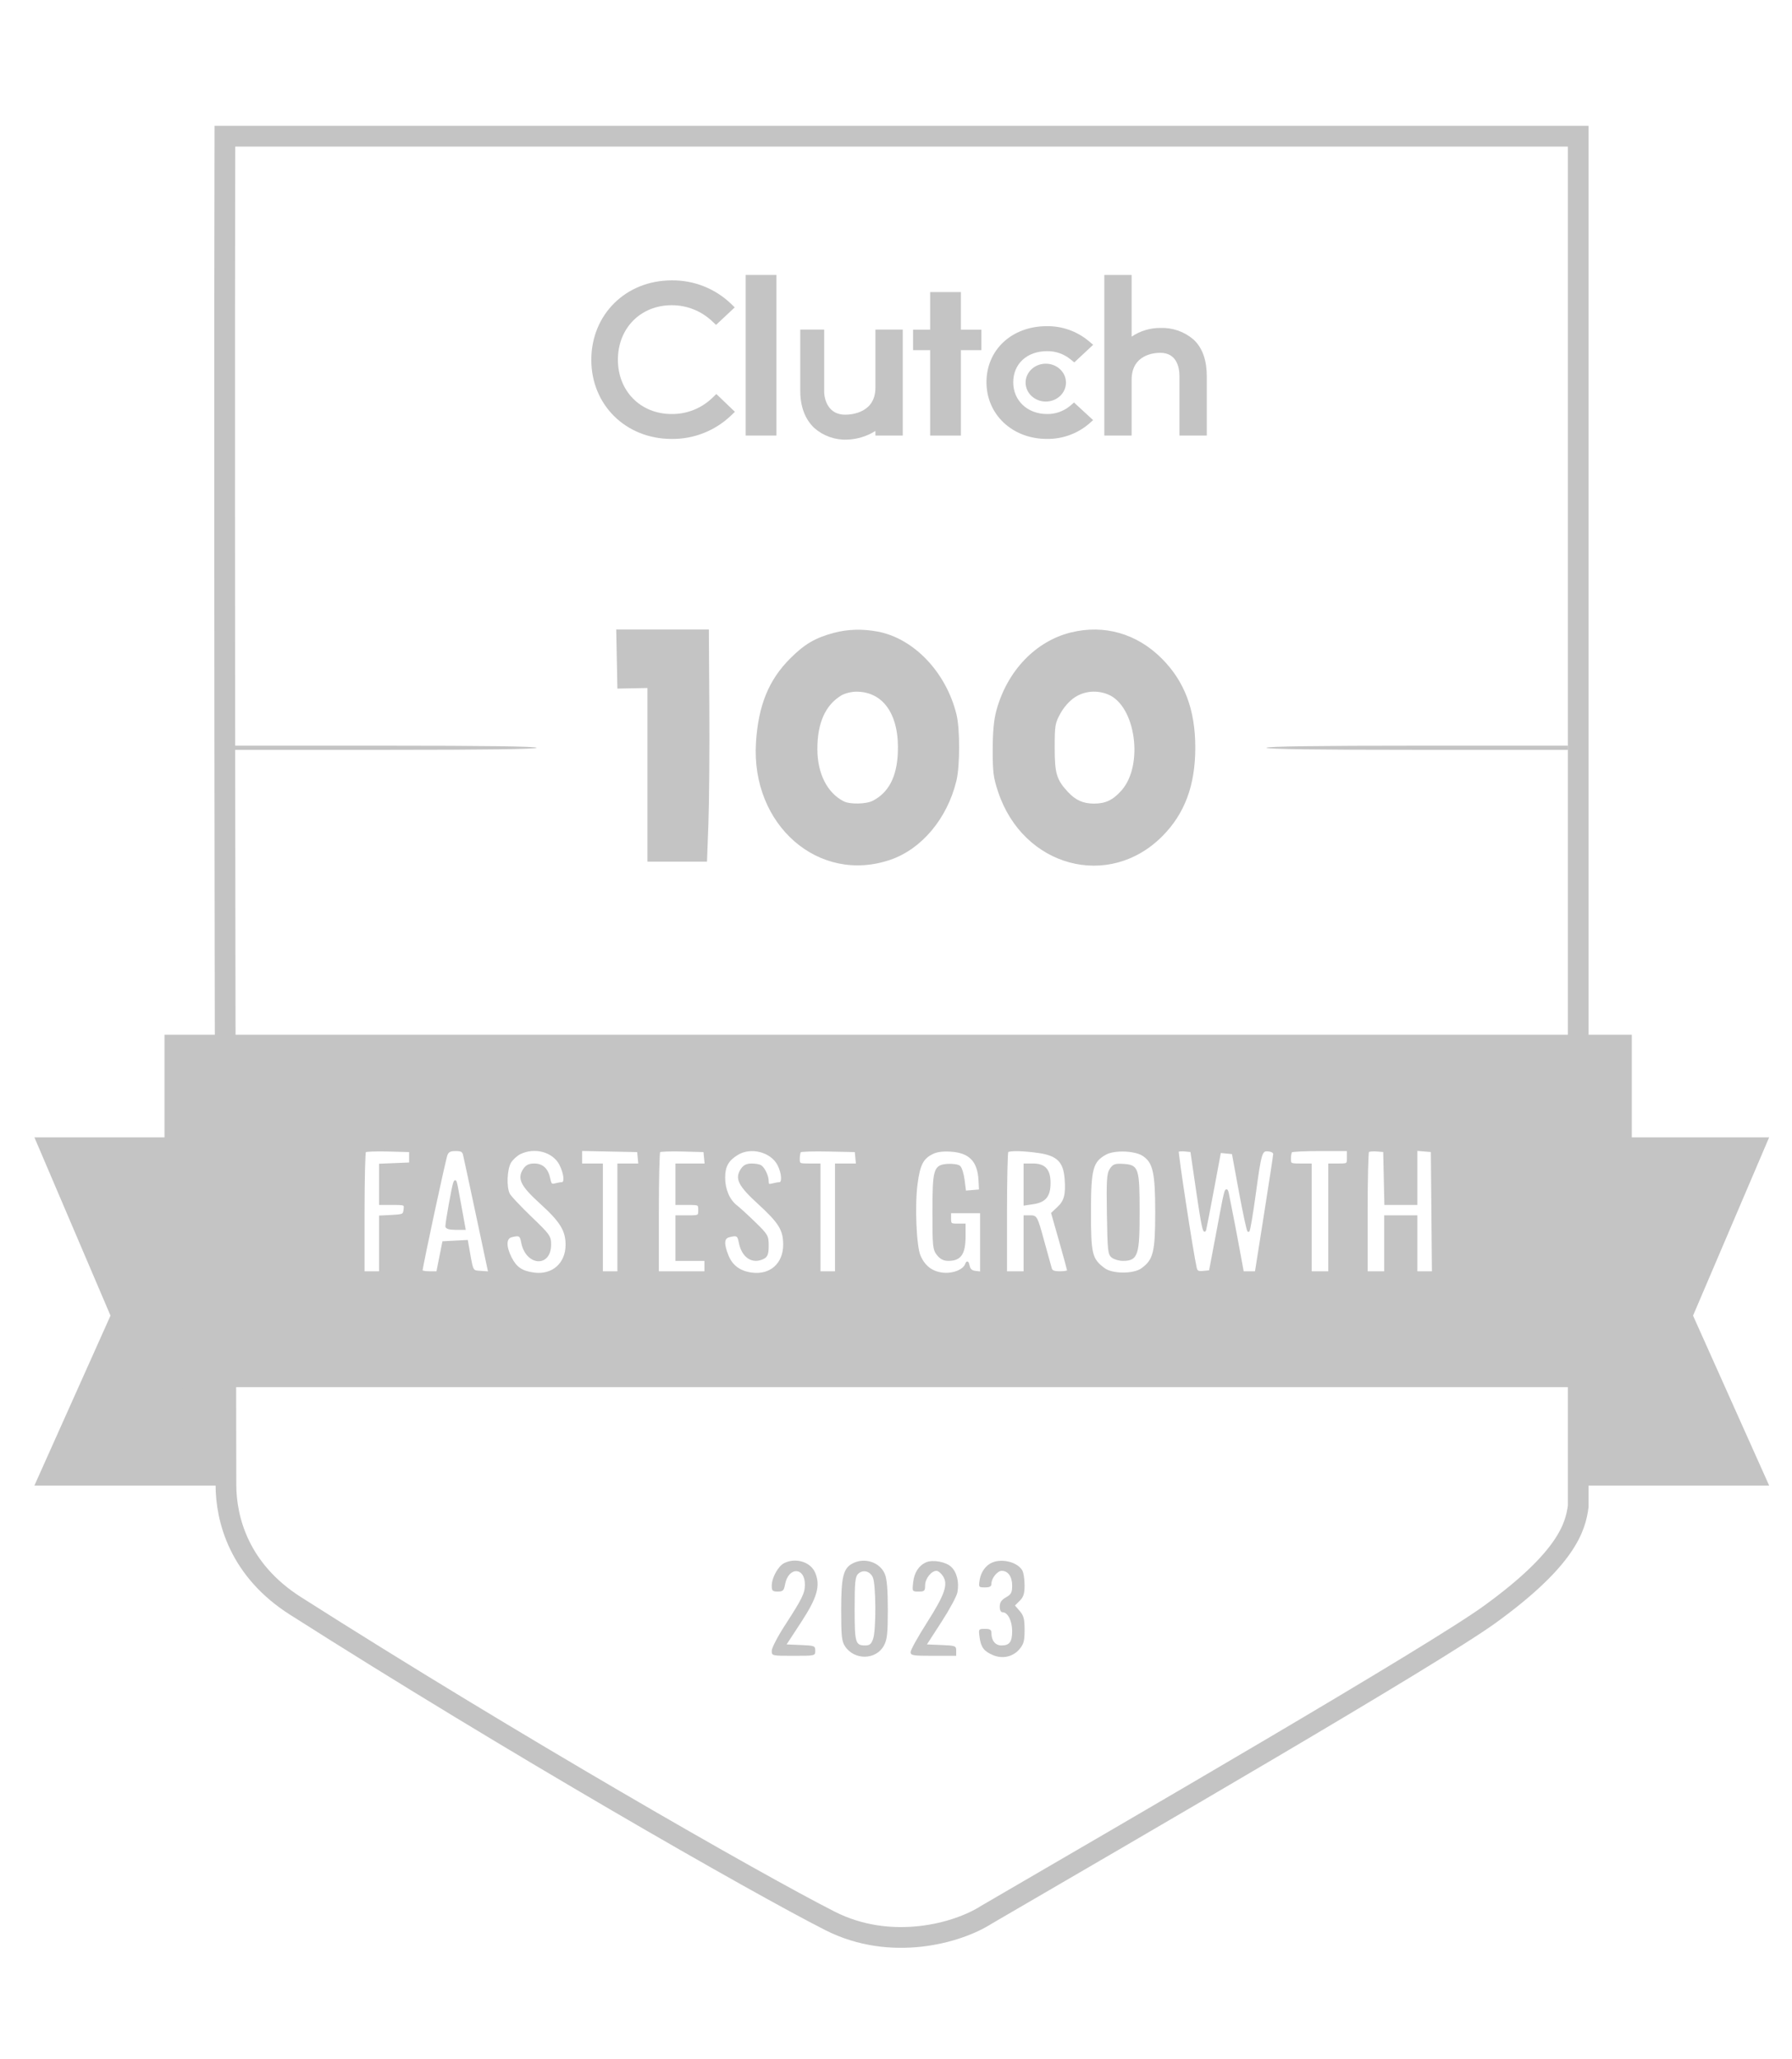 <svg width="74" height="85" viewBox="0 0 74 85" fill="none" xmlns="http://www.w3.org/2000/svg">
<g clip-path="url(#clip0_58209_96049)">
<path d="M65.172 5.624H9.287C9.245 22.926 9.33 58.279 9.33 61.295C9.33 62.75 9.886 64.831 12.197 66.301C21.14 71.993 31.239 77.769 34.277 79.31C36.794 80.586 39.541 79.823 40.739 79.053C46.715 75.573 59.182 68.35 61.535 66.644C64.701 64.348 65.058 63.049 65.172 62.194V5.624Z" stroke="#C4C4C4" stroke-width="0.856"/>
<path d="M32.063 11.352H30.793V17.983H32.063V11.352Z" fill="#C4C4C4"/>
<path d="M36.15 16.007C36.15 17.04 35.173 17.122 34.899 17.122C34.214 17.122 34.034 16.517 34.034 16.154V13.609H33.047V16.148C33.047 16.789 33.249 17.317 33.624 17.669C33.993 17.995 34.473 18.168 34.965 18.151C35.386 18.141 35.795 18.017 36.15 17.793V17.982H37.279V13.609H36.15V16.007Z" fill="#C4C4C4"/>
<path d="M39.68 12.059H38.41V13.611H37.705V14.457H38.41V17.984H39.68V14.457H40.526V13.611H39.68V12.059Z" fill="#C4C4C4"/>
<path d="M44.181 16.765C43.914 16.983 43.58 17.1 43.235 17.094C42.431 17.094 41.841 16.542 41.841 15.784C41.841 15.027 42.405 14.499 43.235 14.499C43.581 14.493 43.918 14.607 44.188 14.822L44.363 14.963L45.142 14.235L44.947 14.072C44.464 13.673 43.854 13.458 43.227 13.467C41.784 13.467 40.736 14.442 40.736 15.78C40.736 17.119 41.81 18.122 43.227 18.122C43.857 18.132 44.469 17.915 44.953 17.511L45.14 17.346L44.35 16.618L44.181 16.765H44.181Z" fill="#C4C4C4"/>
<path d="M49.289 14.021C48.913 13.696 48.428 13.524 47.931 13.54C47.503 13.535 47.085 13.66 46.73 13.899V11.352H45.602V17.983H46.73V15.683C46.73 14.651 47.637 14.567 47.911 14.567C48.596 14.567 48.705 15.172 48.705 15.537V17.983H49.834V15.542C49.834 14.902 49.67 14.374 49.289 14.021Z" fill="#C4C4C4"/>
<path d="M43.185 16.579C43.646 16.579 44.019 16.229 44.019 15.797C44.019 15.366 43.646 15.016 43.185 15.016C42.725 15.016 42.352 15.366 42.352 15.797C42.352 16.229 42.725 16.579 43.185 16.579Z" fill="#C4C4C4"/>
<path d="M29.399 16.442C28.951 16.867 28.355 17.101 27.737 17.094C26.451 17.094 25.516 16.149 25.516 14.851C25.516 13.553 26.451 12.602 27.737 12.602C28.351 12.599 28.944 12.831 29.393 13.249L29.569 13.414L30.34 12.692L30.171 12.527C29.514 11.905 28.641 11.565 27.737 11.576C25.843 11.576 24.418 12.986 24.418 14.857C24.418 16.727 25.849 18.123 27.737 18.123C28.644 18.133 29.52 17.79 30.178 17.165L30.347 17.002L29.581 16.268L29.399 16.443V16.442Z" fill="#C4C4C4"/>
<path fill-rule="evenodd" clip-rule="evenodd" d="M6.836 42.765H67.342V57.229H6.836V42.765ZM15.011 50.064C15.011 48.706 15.038 47.569 15.071 47.536C15.104 47.503 15.537 47.487 16.034 47.501L16.937 47.525V47.782V48.038L16.317 48.063L15.696 48.089V48.898V49.707H16.215C16.731 49.707 16.734 49.709 16.707 49.942C16.682 50.165 16.654 50.179 16.188 50.203L15.696 50.229V51.38V52.531H15.354H15.011V50.064ZM17.407 52.467C17.406 52.313 18.365 47.848 18.437 47.675C18.498 47.527 18.586 47.482 18.816 47.482C19.056 47.482 19.125 47.52 19.163 47.675C19.189 47.78 19.434 48.918 19.707 50.203L20.204 52.54L19.857 52.514C19.726 52.504 19.644 52.505 19.585 52.467C19.477 52.398 19.45 52.199 19.338 51.564L19.281 51.239L18.794 51.265L18.306 51.29L18.182 51.911L18.058 52.531H17.733C17.554 52.531 17.407 52.502 17.407 52.467ZM21.062 47.99C21.142 47.854 21.325 47.686 21.468 47.615C22.081 47.312 22.858 47.525 23.137 48.071C23.334 48.458 23.369 48.851 23.206 48.852C23.147 48.853 23.018 48.875 22.918 48.902C22.768 48.942 22.729 48.903 22.682 48.671C22.603 48.278 22.396 48.081 22.061 48.081C21.853 48.081 21.739 48.138 21.638 48.291C21.396 48.661 21.541 48.947 22.339 49.671C23.164 50.42 23.399 50.802 23.398 51.394C23.398 52.184 22.821 52.69 22.044 52.583C21.542 52.515 21.302 52.351 21.089 51.934C20.852 51.47 20.86 51.111 21.109 51.045C21.449 50.954 21.507 50.985 21.564 51.291C21.738 52.216 22.712 52.3 22.715 51.391C22.716 51.051 22.677 50.996 21.914 50.263C21.473 49.84 21.068 49.409 21.014 49.306C20.867 49.024 20.894 48.273 21.062 47.99ZM23.997 48.081V47.779V47.477L25.174 47.501L26.351 47.525L26.378 47.803L26.405 48.081H25.971H25.538V50.306V52.531H25.196H24.853V50.306V48.081H24.425H23.997ZM27.164 50.064C27.164 48.706 27.191 47.569 27.224 47.536C27.257 47.503 27.69 47.487 28.186 47.501L29.09 47.525L29.116 47.803L29.143 48.081H28.539H27.934V48.894V49.707H28.405C28.871 49.707 28.876 49.71 28.876 49.964C28.876 50.218 28.871 50.221 28.405 50.221H27.934V51.119V52.018H28.533H29.132V52.275V52.531H28.148H27.164V50.064ZM29.903 48.622C29.903 48.15 30.048 47.89 30.448 47.646C31.004 47.307 31.849 47.523 32.142 48.08C32.322 48.422 32.35 48.851 32.192 48.852C32.133 48.853 31.998 48.877 31.892 48.905C31.736 48.947 31.7 48.922 31.7 48.77C31.7 48.56 31.551 48.242 31.409 48.147C31.357 48.112 31.191 48.083 31.039 48.082C30.839 48.081 30.724 48.139 30.625 48.291C30.381 48.662 30.527 48.943 31.352 49.697C32.192 50.465 32.385 50.781 32.384 51.389C32.384 52.192 31.818 52.691 31.032 52.584C30.541 52.516 30.211 52.271 30.041 51.846C29.844 51.355 29.861 51.107 30.095 51.045C30.435 50.954 30.493 50.985 30.55 51.291C30.663 51.895 31.086 52.169 31.534 51.929C31.663 51.86 31.7 51.748 31.7 51.429C31.7 51.036 31.675 50.992 31.165 50.495C30.871 50.208 30.529 49.895 30.406 49.8C30.092 49.557 29.903 49.113 29.903 48.622ZM32.984 47.839C32.984 47.705 33.01 47.569 33.043 47.537C33.076 47.504 33.605 47.488 34.22 47.501L35.337 47.525L35.364 47.803L35.391 48.081H34.957H34.524V50.306V52.531H34.182H33.839V50.306V48.081H33.411C32.999 48.081 32.984 48.072 32.984 47.839ZM37.849 48.872C37.955 48.08 38.087 47.82 38.486 47.616C38.674 47.52 38.916 47.486 39.254 47.506C40.048 47.554 40.408 47.923 40.45 48.734L40.472 49.151L40.161 49.177L39.851 49.203L39.792 48.733C39.76 48.475 39.681 48.221 39.617 48.167C39.553 48.114 39.335 48.083 39.132 48.097C38.588 48.136 38.549 48.266 38.548 50.059C38.547 51.456 38.559 51.583 38.724 51.792C38.849 51.952 38.98 52.017 39.173 52.017C39.657 52.014 39.83 51.757 39.83 51.039V50.563H39.531C39.255 50.563 39.231 50.542 39.231 50.306V50.049H39.873H40.515V51.296V52.543L40.283 52.516C40.117 52.496 40.036 52.428 40.001 52.275C39.96 52.1 39.94 52.087 39.895 52.206C39.795 52.465 39.328 52.642 38.901 52.583C38.458 52.522 38.155 52.284 37.97 51.849C37.799 51.447 37.73 49.753 37.849 48.872ZM41.542 50.064C41.542 48.706 41.567 47.57 41.599 47.539C41.678 47.459 42.254 47.471 42.905 47.565C43.676 47.676 43.955 47.957 44.007 48.673C44.054 49.333 43.985 49.595 43.69 49.871L43.451 50.094L43.78 51.248C43.961 51.883 44.109 52.432 44.109 52.467C44.109 52.502 43.958 52.531 43.773 52.531C43.526 52.531 43.425 52.491 43.393 52.382C43.369 52.299 43.225 51.779 43.073 51.226C42.803 50.245 42.79 50.221 42.554 50.221H42.312V51.376V52.531H41.927H41.542V50.064ZM45.008 50.049C45.008 48.254 45.09 47.946 45.654 47.634C46.012 47.435 46.868 47.465 47.207 47.687C47.651 47.977 47.746 48.397 47.746 50.047C47.746 51.707 47.666 52.029 47.162 52.397C46.819 52.648 45.929 52.645 45.59 52.392C45.059 51.997 45.008 51.791 45.008 50.049ZM49.374 52.344C49.243 51.785 48.596 47.56 48.635 47.52C48.661 47.495 48.798 47.485 48.94 47.499L49.198 47.525L49.452 49.273C49.635 50.529 49.724 50.951 49.767 50.771C49.799 50.633 49.95 49.854 50.102 49.039L50.378 47.558L50.644 47.584L50.91 47.61L51.206 49.215C51.368 50.097 51.525 50.82 51.554 50.82C51.583 50.82 51.697 50.155 51.807 49.343C52.052 47.542 52.078 47.462 52.389 47.498C52.533 47.514 52.622 47.575 52.618 47.653C52.615 47.724 52.443 48.85 52.236 50.156L51.861 52.531H51.591H51.322L51.129 51.483C51.023 50.906 50.869 50.107 50.787 49.707C50.719 49.373 50.688 49.148 50.647 49.146C50.586 49.144 50.503 49.645 50.24 51.034L49.965 52.488L49.693 52.515C49.469 52.537 49.413 52.507 49.374 52.344ZM53.266 47.839C53.266 47.705 53.292 47.57 53.324 47.539C53.355 47.508 53.894 47.482 54.522 47.482H55.663V47.782C55.663 48.079 55.661 48.081 55.278 48.081H54.892V50.306V52.531H54.507H54.122V50.306V48.081H53.694C53.282 48.081 53.266 48.072 53.266 47.839ZM56.433 50.064C56.433 48.706 56.46 47.569 56.494 47.535C56.528 47.501 56.691 47.485 56.858 47.499L57.16 47.525L57.184 48.616L57.208 49.707H57.848H58.487V48.589V47.472L58.808 47.498L59.129 47.525L59.151 50.028L59.174 52.531H58.831H58.487V51.376V50.221H57.845H57.203V51.376V52.531H56.818H56.433V50.064ZM42.312 49.729V48.905V48.081H42.654C43.138 48.081 43.339 48.304 43.339 48.842C43.339 49.374 43.159 49.599 42.676 49.673L42.312 49.729ZM45.751 50.135C45.729 48.737 45.745 48.464 45.863 48.283C45.983 48.101 46.056 48.075 46.401 48.098C46.981 48.135 47.016 48.246 47.018 50.034C47.019 51.813 46.954 52.014 46.372 52.017C46.228 52.017 46.035 51.963 45.944 51.896C45.791 51.785 45.776 51.643 45.751 50.135ZM18.434 50.627C18.434 50.462 18.698 48.996 18.754 48.851C18.771 48.807 18.782 48.773 18.795 48.773C18.828 48.772 18.867 48.996 19.023 49.857L19.182 50.734H18.808C18.567 50.734 18.435 50.696 18.434 50.627Z" fill="#C4C4C4"/>
<path d="M67.342 42.765H67.385V42.723H67.342V42.765ZM6.836 42.765V42.723H6.793V42.765H6.836ZM67.342 57.229V57.272H67.385V57.229H67.342ZM6.836 57.229H6.793V57.272H6.836V57.229ZM15.071 47.536L15.041 47.506L15.041 47.506L15.071 47.536ZM16.034 47.501L16.035 47.458H16.035L16.034 47.501ZM16.937 47.525H16.98V47.483L16.938 47.482L16.937 47.525ZM16.937 48.038L16.939 48.081L16.98 48.079V48.038H16.937ZM16.317 48.063L16.315 48.021L16.317 48.063ZM15.696 48.089L15.694 48.046L15.653 48.047V48.089H15.696ZM15.696 49.707H15.653V49.75H15.696V49.707ZM16.707 49.942L16.665 49.938L16.665 49.938L16.707 49.942ZM16.188 50.203L16.19 50.246L16.188 50.203ZM15.696 50.229L15.694 50.186L15.653 50.188V50.229H15.696ZM15.696 52.531V52.574H15.739V52.531H15.696ZM15.011 52.531H14.969V52.574H15.011V52.531ZM18.437 47.675L18.397 47.658L18.397 47.658L18.437 47.675ZM17.407 52.467L17.364 52.467L17.364 52.468L17.407 52.467ZM19.163 47.675L19.205 47.664L19.205 47.664L19.163 47.675ZM19.707 50.203L19.665 50.212L19.665 50.212L19.707 50.203ZM20.204 52.54L20.2 52.582L20.257 52.587L20.245 52.531L20.204 52.54ZM19.857 52.514L19.861 52.471L19.86 52.471L19.857 52.514ZM19.585 52.467L19.608 52.431H19.608L19.585 52.467ZM19.338 51.564L19.381 51.557L19.381 51.557L19.338 51.564ZM19.281 51.239L19.323 51.232L19.317 51.194L19.279 51.197L19.281 51.239ZM18.794 51.265L18.796 51.307H18.796L18.794 51.265ZM18.306 51.29L18.304 51.248L18.271 51.249L18.264 51.282L18.306 51.29ZM18.182 51.911L18.14 51.902L18.182 51.911ZM18.058 52.531V52.574H18.094L18.1 52.54L18.058 52.531ZM21.468 47.615L21.45 47.576L21.45 47.576L21.468 47.615ZM21.062 47.99L21.099 48.011L21.099 48.011L21.062 47.99ZM23.137 48.071L23.175 48.052L23.175 48.052L23.137 48.071ZM23.206 48.852L23.206 48.895L23.206 48.895L23.206 48.852ZM22.918 48.902L22.907 48.861L22.907 48.861L22.918 48.902ZM22.682 48.671L22.64 48.679L22.64 48.679L22.682 48.671ZM21.638 48.291L21.603 48.268L21.603 48.268L21.638 48.291ZM22.339 49.671L22.367 49.639L22.367 49.639L22.339 49.671ZM23.398 51.394L23.355 51.394V51.394L23.398 51.394ZM22.044 52.583L22.038 52.626H22.038L22.044 52.583ZM21.089 51.934L21.127 51.915L21.127 51.915L21.089 51.934ZM21.109 51.045L21.098 51.003L21.109 51.045ZM21.564 51.291L21.522 51.299L21.564 51.291ZM22.715 51.391L22.758 51.391V51.391L22.715 51.391ZM21.914 50.263L21.884 50.294L21.884 50.294L21.914 50.263ZM21.014 49.306L20.976 49.326L20.976 49.326L21.014 49.306ZM23.997 48.081H23.955V48.124H23.997V48.081ZM23.997 47.477L23.998 47.434L23.955 47.434V47.477H23.997ZM25.174 47.501L25.175 47.458L25.174 47.501ZM26.351 47.525L26.394 47.521L26.39 47.483L26.352 47.482L26.351 47.525ZM26.378 47.803L26.335 47.807V47.807L26.378 47.803ZM26.405 48.081V48.124H26.452L26.447 48.077L26.405 48.081ZM25.538 48.081V48.038H25.495V48.081H25.538ZM25.538 52.531V52.574H25.581V52.531H25.538ZM24.853 52.531H24.811V52.574H24.853V52.531ZM24.853 48.081H24.896V48.038H24.853V48.081ZM27.224 47.536L27.194 47.506L27.194 47.506L27.224 47.536ZM28.186 47.501L28.188 47.458L28.186 47.501ZM29.09 47.525L29.132 47.521L29.129 47.483L29.091 47.482L29.09 47.525ZM29.116 47.803L29.074 47.807V47.807L29.116 47.803ZM29.143 48.081V48.124H29.19L29.186 48.077L29.143 48.081ZM27.934 48.081V48.038H27.892V48.081H27.934ZM27.934 49.707H27.892V49.75H27.934V49.707ZM27.934 50.221V50.178H27.892V50.221H27.934ZM27.934 52.018H27.892V52.06H27.934V52.018ZM29.132 52.018H29.175V51.975H29.132V52.018ZM29.132 52.531V52.574H29.175V52.531H29.132ZM27.164 52.531H27.121V52.574H27.164V52.531ZM30.448 47.646L30.47 47.683L30.47 47.683L30.448 47.646ZM32.142 48.08L32.104 48.1L32.104 48.1L32.142 48.08ZM32.192 48.852L32.192 48.895L32.192 48.895L32.192 48.852ZM31.892 48.905L31.881 48.864L31.881 48.864L31.892 48.905ZM31.409 48.147L31.433 48.111L31.433 48.111L31.409 48.147ZM31.039 48.082L31.039 48.039H31.039L31.039 48.082ZM30.625 48.291L30.589 48.268L30.589 48.268L30.625 48.291ZM31.352 49.697L31.323 49.729L31.323 49.729L31.352 49.697ZM32.384 51.389L32.341 51.389V51.389L32.384 51.389ZM31.032 52.584L31.038 52.541L31.038 52.541L31.032 52.584ZM30.041 51.846L30.081 51.83L30.081 51.83L30.041 51.846ZM30.095 51.045L30.084 51.003L30.084 51.003L30.095 51.045ZM30.55 51.291L30.592 51.283V51.283L30.55 51.291ZM31.534 51.929L31.555 51.967L31.555 51.967L31.534 51.929ZM31.165 50.495L31.135 50.526L31.135 50.526L31.165 50.495ZM30.406 49.8L30.379 49.834L30.379 49.834L30.406 49.8ZM33.043 47.537L33.013 47.506L33.013 47.506L33.043 47.537ZM34.22 47.501L34.221 47.458H34.221L34.22 47.501ZM35.337 47.525L35.38 47.521L35.376 47.483L35.338 47.482L35.337 47.525ZM35.364 47.803L35.321 47.807V47.807L35.364 47.803ZM35.391 48.081V48.124H35.438L35.433 48.077L35.391 48.081ZM34.524 48.081V48.038H34.481V48.081H34.524ZM34.524 52.531V52.574H34.567V52.531H34.524ZM33.839 52.531H33.797V52.574H33.839V52.531ZM33.839 48.081H33.882V48.038H33.839V48.081ZM38.486 47.616L38.467 47.578L38.467 47.578L38.486 47.616ZM37.849 48.872L37.891 48.878L37.849 48.872ZM39.254 47.506L39.256 47.463L39.256 47.463L39.254 47.506ZM40.45 48.734L40.407 48.736V48.736L40.45 48.734ZM40.472 49.151L40.475 49.193L40.517 49.19L40.515 49.148L40.472 49.151ZM40.161 49.177L40.158 49.134V49.134L40.161 49.177ZM39.851 49.203L39.809 49.208L39.814 49.249L39.855 49.245L39.851 49.203ZM39.792 48.733L39.835 48.728V48.728L39.792 48.733ZM39.617 48.167L39.644 48.134L39.644 48.134L39.617 48.167ZM39.132 48.097L39.129 48.054L39.132 48.097ZM38.548 50.059L38.59 50.059V50.059L38.548 50.059ZM38.724 51.792L38.757 51.766L38.757 51.766L38.724 51.792ZM39.173 52.017L39.173 52.059H39.173L39.173 52.017ZM39.83 50.563H39.873V50.52H39.83V50.563ZM39.231 50.049V50.007H39.188V50.049H39.231ZM40.515 50.049H40.557V50.007H40.515V50.049ZM40.515 52.543L40.51 52.585L40.557 52.591V52.543H40.515ZM40.283 52.516L40.288 52.473L40.288 52.473L40.283 52.516ZM40.001 52.275L40.042 52.265L40.042 52.265L40.001 52.275ZM39.895 52.206L39.855 52.191L39.855 52.191L39.895 52.206ZM38.901 52.583L38.906 52.541L38.906 52.541L38.901 52.583ZM37.97 51.849L37.931 51.866V51.866L37.97 51.849ZM41.599 47.539L41.629 47.569L41.629 47.569L41.599 47.539ZM42.905 47.565L42.899 47.607L42.899 47.607L42.905 47.565ZM44.007 48.673L43.964 48.676V48.676L44.007 48.673ZM43.69 49.871L43.719 49.902L43.719 49.902L43.69 49.871ZM43.451 50.094L43.422 50.062L43.402 50.08L43.41 50.105L43.451 50.094ZM43.78 51.248L43.821 51.236L43.78 51.248ZM44.109 52.467L44.152 52.467V52.467L44.109 52.467ZM43.393 52.382L43.434 52.37L43.434 52.37L43.393 52.382ZM43.073 51.226L43.114 51.215L43.114 51.215L43.073 51.226ZM42.312 50.221V50.178H42.269V50.221H42.312ZM42.312 52.531V52.574H42.355V52.531H42.312ZM41.542 52.531H41.499V52.574H41.542V52.531ZM45.654 47.634L45.633 47.596L45.633 47.596L45.654 47.634ZM47.207 47.687L47.23 47.651L47.23 47.651L47.207 47.687ZM47.162 52.397L47.137 52.363L47.137 52.363L47.162 52.397ZM45.59 52.392L45.615 52.358L45.615 52.358L45.59 52.392ZM48.635 47.52L48.605 47.49L48.605 47.49L48.635 47.52ZM49.374 52.344L49.333 52.354L49.333 52.354L49.374 52.344ZM48.94 47.499L48.935 47.542L48.935 47.542L48.94 47.499ZM49.198 47.525L49.24 47.519L49.235 47.485L49.202 47.482L49.198 47.525ZM49.452 49.273L49.495 49.267V49.267L49.452 49.273ZM49.767 50.771L49.725 50.761V50.761L49.767 50.771ZM50.102 49.039L50.144 49.047V49.047L50.102 49.039ZM50.378 47.558L50.382 47.516L50.343 47.512L50.336 47.55L50.378 47.558ZM50.644 47.584L50.64 47.627L50.644 47.584ZM50.91 47.61L50.953 47.602L50.947 47.571L50.915 47.568L50.91 47.61ZM51.206 49.215L51.248 49.207V49.207L51.206 49.215ZM51.807 49.343L51.85 49.349V49.349L51.807 49.343ZM52.389 47.498L52.384 47.54L52.384 47.54L52.389 47.498ZM52.618 47.653L52.661 47.655V47.655L52.618 47.653ZM52.236 50.156L52.279 50.163V50.163L52.236 50.156ZM51.861 52.531V52.574H51.898L51.903 52.538L51.861 52.531ZM51.322 52.531L51.28 52.539L51.286 52.574H51.322V52.531ZM51.129 51.483L51.087 51.491V51.491L51.129 51.483ZM50.787 49.707L50.829 49.699V49.699L50.787 49.707ZM50.647 49.146L50.645 49.189L50.647 49.146ZM50.24 51.034L50.283 51.041L50.24 51.034ZM49.965 52.488L49.969 52.531L50.002 52.528L50.007 52.496L49.965 52.488ZM49.693 52.515L49.697 52.558L49.697 52.558L49.693 52.515ZM53.324 47.539L53.354 47.569L53.354 47.569L53.324 47.539ZM55.663 47.482H55.706V47.439H55.663V47.482ZM54.892 48.081V48.038H54.85V48.081H54.892ZM54.892 52.531V52.574H54.935V52.531H54.892ZM54.122 52.531H54.08V52.574H54.122V52.531ZM54.122 48.081H54.165V48.038H54.122V48.081ZM56.858 47.499L56.861 47.457L56.861 47.457L56.858 47.499ZM57.16 47.525L57.203 47.524L57.202 47.485L57.164 47.482L57.16 47.525ZM57.184 48.616L57.227 48.615V48.615L57.184 48.616ZM57.208 49.707L57.166 49.708L57.166 49.75H57.208V49.707ZM58.487 49.707V49.75H58.53V49.707H58.487ZM58.487 47.472L58.49 47.429L58.444 47.425V47.472H58.487ZM58.808 47.498L58.804 47.541L58.804 47.541L58.808 47.498ZM59.129 47.525L59.172 47.524L59.171 47.485L59.132 47.482L59.129 47.525ZM59.151 50.028L59.194 50.028L59.151 50.028ZM59.174 52.531V52.574H59.217L59.217 52.531L59.174 52.531ZM58.487 52.531H58.444V52.574H58.487V52.531ZM58.487 50.221H58.53V50.178H58.487V50.221ZM57.203 50.221V50.178H57.16V50.221H57.203ZM57.203 52.531V52.574H57.246V52.531H57.203ZM56.433 52.531H56.39V52.574H56.433V52.531ZM42.312 49.729H42.269V49.779L42.318 49.771L42.312 49.729ZM42.312 48.081V48.038H42.269V48.081H42.312ZM42.676 49.673L42.682 49.716L42.682 49.716L42.676 49.673ZM45.863 48.283L45.899 48.307L45.899 48.307L45.863 48.283ZM45.751 50.135L45.794 50.134V50.134L45.751 50.135ZM46.401 48.098L46.399 48.141L46.399 48.141L46.401 48.098ZM47.018 50.034L46.975 50.034V50.034L47.018 50.034ZM46.372 52.017L46.372 52.059H46.372L46.372 52.017ZM45.944 51.896L45.919 51.931V51.931L45.944 51.896ZM18.754 48.851L18.794 48.867L18.794 48.867L18.754 48.851ZM18.434 50.627L18.477 50.627V50.627L18.434 50.627ZM18.795 48.773L18.796 48.816H18.796L18.795 48.773ZM19.023 49.857L19.065 49.849V49.849L19.023 49.857ZM19.182 50.734V50.777H19.233L19.224 50.726L19.182 50.734ZM67.342 42.723H6.836V42.808H67.342V42.723ZM67.385 57.229V42.765H67.299V57.229H67.385ZM6.836 57.272H67.342V57.186H6.836V57.272ZM6.793 42.765V57.229H6.879V42.765H6.793ZM15.041 47.506C15.032 47.515 15.028 47.526 15.027 47.529C15.026 47.535 15.024 47.541 15.023 47.547C15.021 47.559 15.019 47.575 15.017 47.594C15.013 47.632 15.009 47.685 15.005 47.752C14.998 47.885 14.992 48.073 14.986 48.302C14.975 48.761 14.969 49.385 14.969 50.064H15.054C15.054 49.385 15.061 48.762 15.072 48.304C15.077 48.075 15.084 47.888 15.091 47.757C15.094 47.691 15.098 47.639 15.102 47.603C15.104 47.585 15.105 47.572 15.107 47.563C15.108 47.559 15.109 47.556 15.109 47.556C15.11 47.553 15.108 47.56 15.101 47.566L15.041 47.506ZM16.035 47.458C15.786 47.451 15.553 47.452 15.377 47.458C15.289 47.462 15.215 47.466 15.161 47.472C15.134 47.475 15.11 47.479 15.092 47.483C15.083 47.485 15.075 47.487 15.067 47.49C15.06 47.493 15.05 47.497 15.041 47.506L15.101 47.567C15.097 47.571 15.093 47.572 15.097 47.57C15.1 47.569 15.104 47.568 15.111 47.566C15.125 47.563 15.145 47.56 15.17 47.557C15.222 47.552 15.293 47.547 15.38 47.544C15.554 47.537 15.785 47.537 16.033 47.543L16.035 47.458ZM16.938 47.482L16.035 47.458L16.033 47.543L16.936 47.568L16.938 47.482ZM16.98 47.782V47.525H16.894V47.782H16.98ZM16.98 48.038V47.782H16.894V48.038H16.98ZM16.318 48.106L16.939 48.081L16.935 47.995L16.315 48.021L16.318 48.106ZM15.698 48.131L16.318 48.106L16.315 48.021L15.694 48.046L15.698 48.131ZM15.739 48.898V48.089H15.653V48.898H15.739ZM15.739 49.707V48.898H15.653V49.707H15.739ZM16.215 49.664H15.696V49.75H16.215V49.664ZM16.75 49.947C16.756 49.891 16.762 49.841 16.757 49.801C16.754 49.78 16.747 49.759 16.735 49.741C16.722 49.722 16.704 49.708 16.683 49.698C16.644 49.679 16.588 49.672 16.516 49.668C16.442 49.664 16.344 49.664 16.215 49.664V49.75C16.345 49.75 16.44 49.75 16.511 49.754C16.584 49.758 16.624 49.765 16.646 49.776C16.656 49.78 16.661 49.785 16.664 49.789C16.667 49.794 16.67 49.801 16.672 49.813C16.676 49.839 16.672 49.877 16.665 49.938L16.75 49.947ZM16.19 50.246C16.307 50.24 16.397 50.235 16.467 50.226C16.537 50.218 16.591 50.206 16.632 50.186C16.676 50.163 16.703 50.132 16.721 50.09C16.736 50.051 16.744 50.002 16.75 49.947L16.665 49.938C16.658 49.994 16.652 50.031 16.641 50.058C16.632 50.081 16.618 50.097 16.594 50.109C16.566 50.123 16.525 50.133 16.457 50.141C16.39 50.149 16.303 50.155 16.186 50.161L16.19 50.246ZM15.698 50.272L16.19 50.246L16.186 50.161L15.694 50.186L15.698 50.272ZM15.739 51.38V50.229H15.653V51.38H15.739ZM15.739 52.531V51.38H15.653V52.531H15.739ZM15.354 52.574H15.696V52.488H15.354V52.574ZM15.011 52.574H15.354V52.488H15.011V52.574ZM14.969 50.064V52.531H15.054V50.064H14.969ZM18.397 47.658C18.392 47.672 18.383 47.703 18.372 47.745C18.361 47.787 18.347 47.844 18.33 47.914C18.297 48.053 18.254 48.243 18.204 48.465C18.104 48.911 17.977 49.49 17.853 50.069C17.728 50.648 17.606 51.226 17.515 51.669C17.47 51.891 17.432 52.078 17.406 52.216C17.393 52.285 17.383 52.341 17.375 52.383C17.372 52.403 17.369 52.421 17.367 52.434C17.366 52.447 17.364 52.459 17.364 52.467L17.45 52.467C17.45 52.467 17.45 52.466 17.45 52.465C17.45 52.464 17.45 52.463 17.45 52.461C17.451 52.457 17.451 52.452 17.452 52.446C17.454 52.434 17.456 52.417 17.46 52.397C17.467 52.356 17.477 52.3 17.49 52.232C17.516 52.095 17.554 51.908 17.599 51.686C17.69 51.243 17.812 50.666 17.936 50.087C18.061 49.508 18.187 48.929 18.287 48.484C18.337 48.262 18.381 48.073 18.414 47.934C18.43 47.864 18.444 47.808 18.455 47.766C18.466 47.723 18.473 47.698 18.477 47.691L18.397 47.658ZM18.816 47.439C18.7 47.439 18.612 47.45 18.544 47.485C18.473 47.52 18.43 47.578 18.397 47.658L18.476 47.691C18.505 47.623 18.536 47.584 18.583 47.561C18.632 47.536 18.703 47.525 18.816 47.525V47.439ZM19.205 47.664C19.185 47.582 19.154 47.52 19.086 47.483C19.024 47.448 18.936 47.439 18.816 47.439V47.525C18.937 47.525 19.003 47.535 19.045 47.558C19.081 47.578 19.104 47.612 19.122 47.685L19.205 47.664ZM19.749 50.194C19.476 48.91 19.231 47.771 19.205 47.664L19.122 47.685C19.147 47.79 19.392 48.927 19.665 50.212L19.749 50.194ZM20.245 52.531L19.749 50.194L19.665 50.212L20.162 52.549L20.245 52.531ZM19.854 52.557L20.2 52.582L20.207 52.497L19.861 52.471L19.854 52.557ZM19.563 52.504C19.599 52.527 19.642 52.537 19.689 52.543C19.734 52.549 19.79 52.552 19.854 52.557L19.86 52.471C19.793 52.466 19.742 52.464 19.7 52.459C19.658 52.453 19.63 52.445 19.608 52.431L19.563 52.504ZM19.296 51.572C19.352 51.888 19.387 52.099 19.421 52.238C19.456 52.376 19.492 52.459 19.563 52.504L19.608 52.431C19.57 52.407 19.539 52.355 19.504 52.218C19.471 52.082 19.436 51.876 19.381 51.557L19.296 51.572ZM19.239 51.247L19.296 51.572L19.381 51.557L19.323 51.232L19.239 51.247ZM18.796 51.307L19.283 51.282L19.279 51.197L18.791 51.222L18.796 51.307ZM18.308 51.333L18.796 51.307L18.791 51.222L18.304 51.248L18.308 51.333ZM18.224 51.919L18.348 51.299L18.264 51.282L18.14 51.902L18.224 51.919ZM18.1 52.54L18.224 51.919L18.14 51.902L18.017 52.523L18.1 52.54ZM17.733 52.574H18.058V52.488H17.733V52.574ZM17.364 52.468C17.364 52.488 17.375 52.502 17.384 52.511C17.393 52.52 17.405 52.526 17.415 52.531C17.436 52.541 17.464 52.548 17.495 52.554C17.557 52.567 17.642 52.574 17.733 52.574V52.488C17.645 52.488 17.567 52.481 17.511 52.47C17.483 52.465 17.463 52.459 17.451 52.453C17.445 52.45 17.443 52.449 17.443 52.449C17.444 52.449 17.45 52.455 17.45 52.467L17.364 52.468ZM21.45 47.576C21.373 47.614 21.288 47.677 21.212 47.746C21.137 47.816 21.068 47.895 21.025 47.968L21.099 48.011C21.136 47.949 21.198 47.876 21.27 47.809C21.342 47.743 21.42 47.686 21.487 47.653L21.45 47.576ZM23.175 48.052C22.884 47.481 22.079 47.266 21.45 47.576L21.487 47.653C22.083 47.359 22.832 47.569 23.099 48.091L23.175 48.052ZM23.206 48.895C23.236 48.895 23.263 48.885 23.285 48.867C23.306 48.85 23.321 48.826 23.331 48.799C23.351 48.747 23.355 48.678 23.349 48.602C23.335 48.449 23.275 48.249 23.175 48.052L23.099 48.091C23.195 48.28 23.251 48.47 23.264 48.61C23.27 48.681 23.265 48.734 23.251 48.769C23.245 48.785 23.238 48.795 23.23 48.801C23.224 48.806 23.216 48.809 23.205 48.81L23.206 48.895ZM22.93 48.943C23.027 48.917 23.153 48.896 23.206 48.895L23.205 48.81C23.141 48.81 23.008 48.834 22.907 48.861L22.93 48.943ZM22.64 48.679C22.652 48.738 22.663 48.786 22.677 48.825C22.691 48.863 22.707 48.896 22.731 48.919C22.784 48.971 22.854 48.964 22.93 48.943L22.907 48.861C22.833 48.881 22.808 48.874 22.791 48.858C22.781 48.848 22.77 48.83 22.758 48.797C22.746 48.764 22.735 48.72 22.724 48.663L22.64 48.679ZM22.061 48.124C22.22 48.124 22.344 48.17 22.438 48.26C22.533 48.35 22.602 48.488 22.64 48.679L22.724 48.663C22.684 48.461 22.609 48.304 22.497 48.197C22.384 48.09 22.237 48.038 22.061 48.038V48.124ZM21.674 48.315C21.722 48.242 21.77 48.196 21.828 48.167C21.887 48.138 21.96 48.124 22.061 48.124V48.038C21.953 48.038 21.866 48.053 21.79 48.09C21.715 48.128 21.656 48.187 21.603 48.268L21.674 48.315ZM22.367 49.639C21.968 49.277 21.738 49.029 21.637 48.829C21.587 48.73 21.569 48.645 21.576 48.565C21.583 48.484 21.616 48.404 21.674 48.315L21.603 48.268C21.54 48.364 21.5 48.458 21.491 48.557C21.482 48.657 21.505 48.758 21.561 48.868C21.67 49.084 21.912 49.341 22.31 49.703L22.367 49.639ZM23.441 51.394C23.441 51.091 23.381 50.839 23.215 50.569C23.049 50.3 22.781 50.014 22.367 49.639L22.31 49.703C22.722 50.077 22.983 50.356 23.142 50.614C23.299 50.869 23.355 51.105 23.355 51.394L23.441 51.394ZM22.038 52.626C22.437 52.681 22.788 52.578 23.04 52.357C23.292 52.136 23.441 51.799 23.441 51.394L23.355 51.394C23.355 51.778 23.215 52.09 22.984 52.292C22.753 52.495 22.427 52.593 22.049 52.541L22.038 52.626ZM21.051 51.954C21.159 52.166 21.276 52.318 21.434 52.425C21.591 52.532 21.784 52.591 22.038 52.626L22.049 52.541C21.802 52.507 21.623 52.45 21.482 52.354C21.34 52.258 21.231 52.12 21.127 51.915L21.051 51.954ZM21.098 51.003C21.026 51.023 20.97 51.064 20.931 51.123C20.894 51.182 20.876 51.256 20.874 51.339C20.87 51.505 20.931 51.718 21.051 51.954L21.127 51.915C21.01 51.686 20.956 51.487 20.959 51.341C20.961 51.269 20.977 51.211 21.004 51.17C21.03 51.129 21.068 51.1 21.12 51.086L21.098 51.003ZM21.606 51.283C21.592 51.206 21.577 51.143 21.556 51.094C21.535 51.044 21.506 51.005 21.463 50.981C21.42 50.958 21.369 50.954 21.311 50.959C21.254 50.965 21.183 50.98 21.098 51.003L21.12 51.086C21.205 51.063 21.269 51.049 21.32 51.044C21.37 51.04 21.401 51.045 21.422 51.057C21.443 51.068 21.461 51.088 21.477 51.127C21.494 51.167 21.508 51.223 21.522 51.299L21.606 51.283ZM22.672 51.391C22.671 51.611 22.612 51.765 22.526 51.861C22.441 51.956 22.327 51.997 22.207 51.986C21.966 51.965 21.691 51.733 21.606 51.283L21.522 51.299C21.611 51.774 21.91 52.046 22.2 52.072C22.345 52.084 22.486 52.034 22.59 51.918C22.694 51.802 22.757 51.626 22.758 51.391L22.672 51.391ZM21.884 50.294C22.267 50.662 22.464 50.855 22.566 50.999C22.616 51.07 22.642 51.126 22.656 51.184C22.67 51.243 22.672 51.306 22.672 51.391L22.758 51.391C22.758 51.306 22.756 51.234 22.739 51.164C22.722 51.094 22.691 51.027 22.636 50.95C22.528 50.798 22.323 50.597 21.943 50.233L21.884 50.294ZM20.976 49.326C20.992 49.357 21.031 49.407 21.083 49.467C21.136 49.529 21.206 49.607 21.287 49.694C21.451 49.868 21.663 50.082 21.884 50.294L21.943 50.233C21.723 50.021 21.512 49.808 21.35 49.635C21.268 49.549 21.2 49.472 21.148 49.412C21.095 49.35 21.063 49.307 21.052 49.286L20.976 49.326ZM21.025 47.968C20.936 48.119 20.887 48.387 20.877 48.647C20.872 48.778 20.878 48.91 20.893 49.027C20.909 49.144 20.936 49.249 20.976 49.326L21.052 49.286C21.018 49.222 20.994 49.128 20.978 49.016C20.963 48.904 20.958 48.777 20.963 48.65C20.972 48.394 21.021 48.144 21.099 48.011L21.025 47.968ZM23.955 47.779V48.081H24.04V47.779H23.955ZM23.955 47.477V47.779H24.04V47.477H23.955ZM25.175 47.458L23.998 47.434L23.997 47.52L25.173 47.544L25.175 47.458ZM26.352 47.482L25.175 47.458L25.173 47.544L26.35 47.568L26.352 47.482ZM26.42 47.799L26.394 47.521L26.308 47.529L26.335 47.807L26.42 47.799ZM26.447 48.077L26.42 47.799L26.335 47.807L26.362 48.085L26.447 48.077ZM25.971 48.124H26.405V48.038H25.971V48.124ZM25.538 48.124H25.971V48.038H25.538V48.124ZM25.581 50.306V48.081H25.495V50.306H25.581ZM25.581 52.531V50.306H25.495V52.531H25.581ZM25.196 52.574H25.538V52.488H25.196V52.574ZM24.853 52.574H25.196V52.488H24.853V52.574ZM24.811 50.306V52.531H24.896V50.306H24.811ZM24.811 48.081V50.306H24.896V48.081H24.811ZM24.425 48.124H24.853V48.038H24.425V48.124ZM23.997 48.124H24.425V48.038H23.997V48.124ZM27.194 47.506C27.184 47.515 27.181 47.526 27.18 47.529C27.178 47.535 27.177 47.541 27.176 47.547C27.173 47.559 27.171 47.575 27.169 47.594C27.165 47.632 27.161 47.685 27.158 47.752C27.151 47.885 27.144 48.073 27.139 48.302C27.128 48.761 27.121 49.385 27.121 50.064H27.207C27.207 49.385 27.213 48.762 27.224 48.304C27.23 48.075 27.236 47.888 27.243 47.757C27.247 47.691 27.25 47.639 27.254 47.603C27.256 47.585 27.258 47.572 27.26 47.563C27.261 47.559 27.261 47.556 27.261 47.556C27.262 47.553 27.261 47.56 27.254 47.566L27.194 47.506ZM28.188 47.458C27.939 47.451 27.705 47.452 27.53 47.458C27.442 47.462 27.368 47.466 27.314 47.472C27.286 47.475 27.263 47.479 27.245 47.483C27.236 47.485 27.227 47.487 27.22 47.49C27.213 47.493 27.202 47.497 27.194 47.506L27.254 47.567C27.249 47.571 27.246 47.572 27.25 47.57C27.252 47.569 27.257 47.568 27.264 47.566C27.277 47.563 27.297 47.56 27.323 47.557C27.375 47.552 27.446 47.547 27.533 47.544C27.706 47.537 27.938 47.537 28.185 47.543L28.188 47.458ZM29.091 47.482L28.188 47.458L28.185 47.543L29.088 47.568L29.091 47.482ZM29.159 47.799L29.132 47.521L29.047 47.529L29.074 47.807L29.159 47.799ZM29.186 48.077L29.159 47.799L29.074 47.807L29.101 48.085L29.186 48.077ZM28.539 48.124H29.143V48.038H28.539V48.124ZM27.934 48.124H28.539V48.038H27.934V48.124ZM27.977 48.894V48.081H27.892V48.894H27.977ZM27.977 49.707V48.894H27.892V49.707H27.977ZM28.405 49.664H27.934V49.75H28.405V49.664ZM28.918 49.964C28.918 49.902 28.918 49.849 28.91 49.807C28.9 49.762 28.879 49.726 28.835 49.703C28.797 49.681 28.744 49.673 28.678 49.669C28.61 49.664 28.521 49.664 28.405 49.664V49.75C28.522 49.75 28.608 49.75 28.672 49.754C28.738 49.758 28.774 49.766 28.794 49.778C28.811 49.786 28.82 49.798 28.826 49.825C28.832 49.856 28.833 49.899 28.833 49.964H28.918ZM28.405 50.263C28.521 50.263 28.61 50.263 28.678 50.259C28.744 50.255 28.797 50.246 28.835 50.225C28.879 50.202 28.9 50.165 28.91 50.12C28.918 50.079 28.918 50.026 28.918 49.964H28.833C28.833 50.029 28.832 50.072 28.826 50.102C28.82 50.129 28.811 50.141 28.794 50.15C28.774 50.161 28.738 50.169 28.672 50.173C28.608 50.178 28.522 50.178 28.405 50.178V50.263ZM27.934 50.263H28.405V50.178H27.934V50.263ZM27.977 51.119V50.221H27.892V51.119H27.977ZM27.977 52.018V51.119H27.892V52.018H27.977ZM28.533 51.975H27.934V52.06H28.533V51.975ZM29.132 51.975H28.533V52.06H29.132V51.975ZM29.175 52.275V52.018H29.09V52.275H29.175ZM29.175 52.531V52.275H29.09V52.531H29.175ZM28.148 52.574H29.132V52.488H28.148V52.574ZM27.164 52.574H28.148V52.488H27.164V52.574ZM27.121 50.064V52.531H27.207V50.064H27.121ZM30.425 47.609C30.222 47.734 30.079 47.864 29.988 48.028C29.897 48.191 29.86 48.382 29.86 48.622H29.945C29.945 48.39 29.981 48.215 30.063 48.069C30.144 47.923 30.274 47.802 30.47 47.683L30.425 47.609ZM32.18 48.06C32.026 47.769 31.73 47.569 31.404 47.486C31.078 47.402 30.715 47.433 30.425 47.609L30.47 47.683C30.736 47.52 31.074 47.489 31.383 47.568C31.691 47.647 31.964 47.834 32.104 48.1L32.18 48.06ZM32.192 48.895C32.257 48.895 32.296 48.848 32.316 48.794C32.336 48.74 32.342 48.669 32.337 48.591C32.326 48.434 32.273 48.236 32.18 48.06L32.104 48.1C32.191 48.266 32.242 48.453 32.251 48.596C32.256 48.669 32.25 48.727 32.236 48.764C32.222 48.802 32.206 48.809 32.191 48.81L32.192 48.895ZM31.904 48.947C32.008 48.918 32.139 48.896 32.192 48.895L32.191 48.81C32.127 48.81 31.988 48.835 31.881 48.864L31.904 48.947ZM31.657 48.77C31.657 48.809 31.659 48.843 31.666 48.872C31.674 48.9 31.687 48.927 31.713 48.945C31.738 48.963 31.768 48.967 31.798 48.966C31.828 48.965 31.863 48.957 31.904 48.947L31.881 48.864C31.843 48.874 31.815 48.879 31.794 48.88C31.774 48.881 31.765 48.878 31.762 48.875C31.759 48.873 31.754 48.868 31.749 48.851C31.745 48.833 31.743 48.807 31.743 48.77H31.657ZM31.385 48.182C31.446 48.223 31.515 48.318 31.569 48.433C31.622 48.548 31.657 48.673 31.657 48.77H31.743C31.743 48.657 31.703 48.518 31.646 48.397C31.59 48.277 31.514 48.165 31.433 48.111L31.385 48.182ZM31.038 48.125C31.112 48.125 31.189 48.133 31.254 48.144C31.286 48.15 31.315 48.156 31.338 48.163C31.362 48.17 31.378 48.177 31.385 48.182L31.433 48.111C31.414 48.099 31.389 48.089 31.363 48.081C31.335 48.073 31.303 48.066 31.269 48.059C31.199 48.047 31.117 48.04 31.039 48.039L31.038 48.125ZM30.66 48.315C30.707 48.243 30.756 48.197 30.813 48.168C30.871 48.138 30.942 48.125 31.038 48.125L31.039 48.039C30.935 48.039 30.849 48.054 30.775 48.091C30.7 48.129 30.642 48.188 30.589 48.268L30.66 48.315ZM31.381 49.665C30.967 49.288 30.731 49.034 30.626 48.831C30.574 48.731 30.555 48.645 30.562 48.565C30.569 48.484 30.602 48.404 30.66 48.315L30.589 48.268C30.526 48.364 30.485 48.458 30.477 48.558C30.468 48.658 30.492 48.76 30.55 48.87C30.663 49.089 30.911 49.352 31.323 49.729L31.381 49.665ZM32.427 51.389C32.427 51.079 32.378 50.84 32.22 50.581C32.063 50.324 31.801 50.049 31.381 49.665L31.323 49.729C31.743 50.113 31.997 50.38 32.147 50.625C32.295 50.868 32.342 51.09 32.341 51.389L32.427 51.389ZM31.026 52.626C31.43 52.681 31.781 52.581 32.031 52.36C32.281 52.139 32.427 51.801 32.427 51.389L32.341 51.389C32.341 51.78 32.203 52.093 31.974 52.296C31.745 52.498 31.42 52.594 31.038 52.541L31.026 52.626ZM30.001 51.862C30.177 52.302 30.521 52.557 31.026 52.626L31.038 52.541C30.56 52.476 30.244 52.239 30.081 51.83L30.001 51.862ZM30.084 51.003C30.019 51.021 29.965 51.052 29.927 51.101C29.889 51.149 29.869 51.21 29.864 51.282C29.854 51.423 29.902 51.616 30.001 51.862L30.081 51.83C29.983 51.586 29.941 51.409 29.949 51.288C29.953 51.228 29.969 51.185 29.994 51.154C30.018 51.123 30.055 51.1 30.106 51.086L30.084 51.003ZM30.592 51.283C30.578 51.206 30.563 51.143 30.542 51.094C30.521 51.044 30.493 51.005 30.449 50.981C30.406 50.958 30.355 50.954 30.298 50.959C30.24 50.965 30.169 50.98 30.084 51.003L30.106 51.086C30.191 51.063 30.255 51.049 30.306 51.044C30.356 51.04 30.387 51.045 30.408 51.057C30.429 51.068 30.447 51.088 30.463 51.127C30.48 51.167 30.494 51.223 30.508 51.299L30.592 51.283ZM31.514 51.891C31.302 52.005 31.101 51.995 30.94 51.891C30.777 51.785 30.648 51.577 30.592 51.283L30.508 51.299C30.566 51.608 30.705 51.84 30.893 51.962C31.084 52.086 31.319 52.093 31.555 51.967L31.514 51.891ZM31.657 51.429C31.657 51.588 31.648 51.69 31.625 51.76C31.603 51.825 31.569 51.862 31.514 51.892L31.555 51.967C31.628 51.928 31.677 51.874 31.706 51.786C31.734 51.703 31.743 51.589 31.743 51.429H31.657ZM31.135 50.526C31.392 50.776 31.52 50.907 31.587 51.022C31.65 51.134 31.657 51.232 31.657 51.429H31.743C31.743 51.233 31.737 51.113 31.661 50.98C31.587 50.851 31.448 50.711 31.195 50.465L31.135 50.526ZM30.379 49.834C30.501 49.928 30.841 50.239 31.135 50.526L31.195 50.465C30.901 50.178 30.558 49.863 30.432 49.766L30.379 49.834ZM29.86 48.622C29.86 49.123 30.053 49.581 30.379 49.834L30.432 49.766C30.131 49.534 29.945 49.103 29.945 48.622H29.86ZM33.013 47.506C32.998 47.521 32.987 47.543 32.98 47.564C32.972 47.586 32.965 47.613 32.959 47.642C32.948 47.699 32.941 47.769 32.941 47.839H33.026C33.026 47.774 33.033 47.71 33.043 47.658C33.048 47.632 33.054 47.61 33.06 47.593C33.063 47.585 33.066 47.579 33.069 47.574C33.07 47.572 33.071 47.57 33.072 47.569C33.073 47.567 33.073 47.567 33.073 47.567L33.013 47.506ZM34.221 47.458C33.913 47.452 33.626 47.452 33.412 47.459C33.305 47.462 33.215 47.467 33.15 47.473C33.118 47.476 33.09 47.479 33.07 47.483C33.059 47.485 33.05 47.487 33.041 47.49C33.035 47.492 33.023 47.497 33.013 47.506L33.073 47.567C33.068 47.572 33.063 47.573 33.068 47.571C33.072 47.57 33.077 47.569 33.086 47.567C33.102 47.564 33.127 47.561 33.158 47.558C33.221 47.552 33.308 47.548 33.414 47.544C33.627 47.538 33.912 47.537 34.219 47.544L34.221 47.458ZM35.338 47.482L34.221 47.458L34.219 47.544L35.336 47.568L35.338 47.482ZM35.406 47.799L35.38 47.521L35.294 47.529L35.321 47.807L35.406 47.799ZM35.433 48.077L35.406 47.799L35.321 47.807L35.348 48.085L35.433 48.077ZM34.957 48.124H35.391V48.038H34.957V48.124ZM34.524 48.124H34.957V48.038H34.524V48.124ZM34.567 50.306V48.081H34.481V50.306H34.567ZM34.567 52.531V50.306H34.481V52.531H34.567ZM34.182 52.574H34.524V52.488H34.182V52.574ZM33.839 52.574H34.182V52.488H33.839V52.574ZM33.797 50.306V52.531H33.882V50.306H33.797ZM33.797 48.081V50.306H33.882V48.081H33.797ZM33.411 48.124H33.839V48.038H33.411V48.124ZM32.941 47.839C32.941 47.896 32.941 47.945 32.951 47.985C32.961 48.027 32.981 48.062 33.022 48.085C33.058 48.105 33.107 48.114 33.167 48.119C33.229 48.123 33.309 48.124 33.411 48.124V48.038C33.308 48.038 33.231 48.038 33.174 48.033C33.115 48.029 33.083 48.021 33.064 48.01C33.049 48.002 33.04 47.99 33.034 47.965C33.028 47.937 33.026 47.898 33.026 47.839H32.941ZM38.467 47.578C38.261 47.683 38.121 47.805 38.02 48.004C37.92 48.201 37.859 48.47 37.806 48.867L37.891 48.878C37.944 48.482 38.003 48.225 38.096 48.043C38.187 47.863 38.312 47.753 38.506 47.654L38.467 47.578ZM39.256 47.463C38.915 47.443 38.664 47.477 38.467 47.578L38.506 47.654C38.684 47.563 38.917 47.529 39.251 47.549L39.256 47.463ZM40.493 48.731C40.471 48.321 40.369 48.014 40.164 47.804C39.96 47.594 39.659 47.488 39.256 47.463L39.251 47.549C39.642 47.572 39.919 47.675 40.103 47.864C40.288 48.053 40.386 48.336 40.407 48.736L40.493 48.731ZM40.515 49.148L40.493 48.731L40.407 48.736L40.429 49.153L40.515 49.148ZM40.165 49.219L40.475 49.193L40.468 49.108L40.158 49.134L40.165 49.219ZM39.855 49.245L40.165 49.219L40.158 49.134L39.847 49.16L39.855 49.245ZM39.75 48.739L39.809 49.208L39.893 49.197L39.835 48.728L39.75 48.739ZM39.59 48.2C39.598 48.207 39.612 48.226 39.628 48.26C39.644 48.293 39.66 48.336 39.676 48.386C39.707 48.486 39.734 48.612 39.75 48.739L39.835 48.728C39.818 48.597 39.79 48.466 39.758 48.361C39.741 48.308 39.724 48.261 39.706 48.224C39.688 48.187 39.668 48.154 39.644 48.134L39.59 48.2ZM39.135 48.14C39.234 48.133 39.336 48.137 39.42 48.149C39.463 48.155 39.5 48.163 39.53 48.173C39.561 48.182 39.58 48.192 39.59 48.2L39.644 48.134C39.622 48.116 39.59 48.102 39.556 48.091C39.52 48.08 39.478 48.071 39.433 48.065C39.342 48.051 39.233 48.047 39.129 48.054L39.135 48.14ZM38.59 50.059C38.591 49.611 38.593 49.267 38.606 49.004C38.618 48.739 38.64 48.558 38.677 48.433C38.714 48.309 38.765 48.244 38.833 48.205C38.904 48.165 38.999 48.15 39.135 48.14L39.129 48.054C38.993 48.064 38.88 48.08 38.79 48.131C38.698 48.184 38.636 48.271 38.595 48.408C38.555 48.544 38.533 48.734 38.52 49C38.508 49.266 38.505 49.611 38.505 50.059L38.59 50.059ZM38.757 51.766C38.718 51.715 38.689 51.672 38.667 51.614C38.644 51.556 38.628 51.481 38.616 51.367C38.593 51.137 38.59 50.759 38.59 50.059L38.505 50.059C38.504 50.756 38.507 51.14 38.531 51.375C38.543 51.494 38.561 51.577 38.587 51.645C38.613 51.714 38.648 51.765 38.69 51.819L38.757 51.766ZM39.173 51.974C39.081 51.974 39.008 51.959 38.942 51.926C38.877 51.894 38.818 51.842 38.757 51.766L38.69 51.819C38.756 51.902 38.825 51.963 38.904 52.003C38.984 52.043 39.072 52.06 39.173 52.059L39.173 51.974ZM39.787 51.039C39.787 51.397 39.744 51.629 39.648 51.772C39.555 51.91 39.407 51.972 39.173 51.974L39.173 52.059C39.423 52.058 39.604 51.99 39.719 51.82C39.83 51.654 39.873 51.399 39.873 51.039H39.787ZM39.787 50.563V51.039H39.873V50.563H39.787ZM39.531 50.606H39.83V50.52H39.531V50.606ZM39.188 50.306C39.188 50.365 39.19 50.414 39.197 50.454C39.205 50.494 39.219 50.529 39.249 50.556C39.279 50.581 39.318 50.592 39.362 50.598C39.406 50.604 39.462 50.606 39.531 50.606V50.52C39.462 50.52 39.411 50.519 39.373 50.514C39.335 50.508 39.316 50.5 39.305 50.491C39.295 50.482 39.287 50.468 39.281 50.438C39.275 50.407 39.274 50.365 39.274 50.306H39.188ZM39.188 50.049V50.306H39.274V50.049H39.188ZM39.873 50.007H39.231V50.092H39.873V50.007ZM40.515 50.007H39.873V50.092H40.515V50.007ZM40.557 51.296V50.049H40.472V51.296H40.557ZM40.557 52.543V51.296H40.472V52.543H40.557ZM40.278 52.558L40.51 52.585L40.52 52.5L40.288 52.473L40.278 52.558ZM39.959 52.284C39.978 52.366 40.011 52.431 40.065 52.478C40.119 52.524 40.19 52.548 40.278 52.558L40.288 52.473C40.209 52.464 40.157 52.444 40.121 52.413C40.085 52.382 40.059 52.336 40.042 52.265L39.959 52.284ZM39.935 52.221C39.946 52.191 39.954 52.175 39.96 52.166C39.963 52.162 39.962 52.165 39.956 52.168C39.953 52.17 39.947 52.171 39.941 52.171C39.934 52.17 39.929 52.168 39.926 52.166C39.921 52.163 39.921 52.16 39.924 52.166C39.926 52.17 39.929 52.177 39.933 52.188C39.94 52.209 39.949 52.241 39.959 52.284L40.042 52.265C40.032 52.221 40.023 52.186 40.014 52.16C40.009 52.146 40.004 52.134 39.999 52.124C39.994 52.115 39.986 52.103 39.973 52.094C39.956 52.084 39.937 52.082 39.919 52.091C39.905 52.098 39.895 52.109 39.89 52.118C39.877 52.135 39.866 52.161 39.855 52.191L39.935 52.221ZM38.895 52.625C39.116 52.656 39.347 52.625 39.536 52.553C39.723 52.483 39.879 52.367 39.935 52.221L39.855 52.191C39.812 52.303 39.684 52.406 39.506 52.474C39.33 52.54 39.113 52.569 38.906 52.541L38.895 52.625ZM37.931 51.866C38.025 52.089 38.151 52.263 38.312 52.39C38.473 52.517 38.667 52.594 38.895 52.625L38.906 52.541C38.691 52.511 38.512 52.439 38.365 52.323C38.218 52.206 38.1 52.045 38.01 51.833L37.931 51.866ZM37.806 48.867C37.746 49.31 37.734 49.957 37.758 50.542C37.77 50.835 37.791 51.113 37.82 51.344C37.849 51.573 37.885 51.76 37.931 51.866L38.01 51.833C37.969 51.738 37.933 51.562 37.905 51.333C37.876 51.105 37.855 50.83 37.843 50.538C37.819 49.956 37.832 49.315 37.891 48.878L37.806 48.867ZM41.569 47.509C41.563 47.514 41.56 47.52 41.559 47.523C41.557 47.526 41.556 47.53 41.555 47.532C41.553 47.538 41.552 47.544 41.551 47.55C41.549 47.562 41.547 47.578 41.545 47.596C41.541 47.634 41.537 47.687 41.534 47.754C41.527 47.886 41.521 48.074 41.516 48.303C41.505 48.761 41.499 49.385 41.499 50.064H41.584C41.584 49.385 41.591 48.762 41.601 48.305C41.606 48.076 41.613 47.889 41.619 47.758C41.623 47.692 41.626 47.641 41.63 47.605C41.632 47.587 41.633 47.574 41.635 47.565C41.636 47.561 41.636 47.559 41.637 47.558C41.637 47.557 41.637 47.558 41.636 47.56C41.636 47.561 41.633 47.565 41.629 47.569L41.569 47.509ZM42.911 47.523C42.584 47.475 42.276 47.449 42.038 47.444C41.92 47.442 41.818 47.445 41.74 47.454C41.701 47.458 41.667 47.464 41.639 47.472C41.613 47.48 41.586 47.491 41.569 47.509L41.629 47.569C41.631 47.567 41.64 47.561 41.663 47.554C41.684 47.548 41.713 47.543 41.75 47.539C41.822 47.53 41.92 47.527 42.037 47.529C42.27 47.534 42.575 47.56 42.899 47.607L42.911 47.523ZM44.049 48.67C44.023 48.307 43.939 48.046 43.756 47.862C43.573 47.678 43.3 47.579 42.911 47.523L42.899 47.607C43.281 47.663 43.532 47.759 43.695 47.922C43.857 48.085 43.938 48.322 43.964 48.676L44.049 48.67ZM43.719 49.902C43.871 49.76 43.967 49.618 44.018 49.427C44.068 49.237 44.073 49.001 44.049 48.67L43.964 48.676C43.988 49.005 43.982 49.229 43.935 49.405C43.889 49.578 43.804 49.706 43.66 49.839L43.719 49.902ZM43.48 50.125L43.719 49.902L43.66 49.839L43.422 50.062L43.48 50.125ZM43.821 51.236L43.492 50.082L43.41 50.105L43.739 51.26L43.821 51.236ZM44.152 52.467C44.152 52.46 44.15 52.452 44.149 52.447C44.148 52.44 44.146 52.431 44.144 52.421C44.139 52.401 44.133 52.374 44.124 52.34C44.108 52.274 44.083 52.182 44.054 52.071C43.994 51.85 43.911 51.554 43.821 51.236L43.739 51.26C43.829 51.577 43.911 51.873 43.971 52.094C44.001 52.204 44.025 52.295 44.041 52.361C44.05 52.395 44.056 52.421 44.06 52.44C44.063 52.45 44.064 52.457 44.065 52.462C44.066 52.469 44.066 52.469 44.066 52.467L44.152 52.467ZM43.773 52.574C43.867 52.574 43.954 52.567 44.018 52.554C44.05 52.548 44.078 52.541 44.1 52.531C44.111 52.526 44.122 52.52 44.131 52.511C44.141 52.503 44.152 52.488 44.152 52.467L44.066 52.467C44.066 52.455 44.073 52.449 44.073 52.449C44.073 52.448 44.071 52.45 44.065 52.453C44.052 52.459 44.031 52.465 44.002 52.47C43.945 52.481 43.863 52.488 43.773 52.488V52.574ZM43.352 52.393C43.371 52.462 43.414 52.509 43.486 52.537C43.554 52.564 43.648 52.574 43.773 52.574V52.488C43.65 52.488 43.57 52.478 43.518 52.458C43.469 52.439 43.446 52.411 43.434 52.37L43.352 52.393ZM43.032 51.237C43.184 51.79 43.328 52.311 43.352 52.393L43.434 52.37C43.41 52.288 43.267 51.768 43.114 51.215L43.032 51.237ZM42.554 50.263C42.614 50.263 42.65 50.265 42.679 50.279C42.705 50.291 42.731 50.315 42.763 50.375C42.794 50.436 42.827 50.527 42.87 50.668C42.913 50.807 42.964 50.992 43.032 51.237L43.114 51.215C43.047 50.97 42.995 50.783 42.952 50.642C42.909 50.502 42.874 50.404 42.839 50.336C42.803 50.267 42.765 50.224 42.714 50.201C42.666 50.179 42.611 50.178 42.554 50.178V50.263ZM42.312 50.263H42.554V50.178H42.312V50.263ZM42.355 51.376V50.221H42.269V51.376H42.355ZM42.355 52.531V51.376H42.269V52.531H42.355ZM41.927 52.574H42.312V52.488H41.927V52.574ZM41.542 52.574H41.927V52.488H41.542V52.574ZM41.499 50.064V52.531H41.584V50.064H41.499ZM45.633 47.596C45.49 47.675 45.374 47.756 45.283 47.862C45.191 47.969 45.125 48.099 45.078 48.274C44.985 48.621 44.965 49.154 44.965 50.049H45.051C45.051 49.15 45.072 48.63 45.161 48.297C45.205 48.131 45.266 48.013 45.348 47.918C45.43 47.823 45.536 47.748 45.675 47.671L45.633 47.596ZM47.23 47.651C47.051 47.533 46.743 47.47 46.439 47.46C46.135 47.449 45.822 47.491 45.633 47.596L45.675 47.671C45.843 47.578 46.138 47.535 46.436 47.545C46.735 47.556 47.024 47.618 47.184 47.723L47.23 47.651ZM47.789 50.047C47.789 49.222 47.765 48.7 47.685 48.347C47.644 48.17 47.589 48.034 47.514 47.922C47.439 47.81 47.345 47.726 47.23 47.651L47.184 47.723C47.291 47.793 47.376 47.87 47.443 47.97C47.511 48.07 47.562 48.196 47.601 48.367C47.679 48.709 47.704 49.221 47.704 50.047H47.789ZM47.187 52.432C47.315 52.339 47.419 52.246 47.501 52.133C47.583 52.02 47.642 51.888 47.685 51.717C47.769 51.377 47.789 50.876 47.789 50.047H47.704C47.704 50.878 47.683 51.368 47.602 51.696C47.561 51.859 47.506 51.98 47.431 52.083C47.357 52.186 47.261 52.272 47.137 52.363L47.187 52.432ZM45.564 52.427C45.745 52.561 46.063 52.625 46.374 52.626C46.685 52.627 47.005 52.565 47.187 52.432L47.137 52.363C46.977 52.48 46.679 52.542 46.374 52.541C46.069 52.54 45.773 52.476 45.615 52.358L45.564 52.427ZM44.965 50.049C44.965 50.918 44.977 51.411 45.058 51.736C45.099 51.9 45.157 52.023 45.241 52.131C45.324 52.237 45.431 52.327 45.564 52.427L45.615 52.358C45.483 52.26 45.384 52.175 45.309 52.078C45.233 51.981 45.179 51.87 45.141 51.715C45.064 51.403 45.051 50.922 45.051 50.049H44.965ZM48.605 47.49C48.596 47.498 48.594 47.508 48.593 47.51C48.592 47.514 48.592 47.518 48.591 47.52C48.591 47.526 48.591 47.531 48.591 47.536C48.591 47.547 48.592 47.561 48.593 47.578C48.596 47.612 48.601 47.661 48.608 47.721C48.622 47.842 48.645 48.013 48.673 48.218C48.73 48.629 48.812 49.178 48.898 49.744C49.072 50.874 49.267 52.072 49.333 52.354L49.416 52.334C49.351 52.057 49.156 50.863 48.983 49.731C48.896 49.166 48.815 48.616 48.758 48.206C48.729 48.001 48.707 47.831 48.693 47.711C48.686 47.651 48.681 47.604 48.678 47.572C48.677 47.555 48.676 47.543 48.676 47.536C48.676 47.534 48.676 47.532 48.676 47.531C48.676 47.53 48.676 47.53 48.676 47.53C48.676 47.53 48.676 47.53 48.676 47.531C48.676 47.531 48.676 47.532 48.676 47.533C48.675 47.534 48.673 47.543 48.666 47.55L48.605 47.49ZM48.944 47.457C48.871 47.45 48.799 47.448 48.741 47.452C48.712 47.454 48.686 47.458 48.664 47.462C48.653 47.465 48.643 47.468 48.633 47.472C48.625 47.475 48.614 47.481 48.605 47.49L48.666 47.55C48.663 47.553 48.662 47.553 48.666 47.551C48.67 47.55 48.675 47.548 48.683 47.546C48.699 47.542 48.72 47.539 48.747 47.538C48.799 47.534 48.867 47.535 48.935 47.542L48.944 47.457ZM49.202 47.482L48.944 47.457L48.935 47.542L49.194 47.567L49.202 47.482ZM49.495 49.267L49.24 47.519L49.155 47.531L49.41 49.279L49.495 49.267ZM49.725 50.761C49.723 50.771 49.721 50.776 49.719 50.779C49.717 50.784 49.719 50.776 49.73 50.771C49.737 50.768 49.745 50.767 49.753 50.769C49.76 50.77 49.764 50.773 49.766 50.775C49.768 50.777 49.767 50.777 49.763 50.77C49.749 50.742 49.729 50.673 49.704 50.551C49.654 50.313 49.586 49.895 49.495 49.267L49.41 49.279C49.502 49.907 49.569 50.328 49.62 50.569C49.645 50.688 49.667 50.769 49.687 50.809C49.692 50.819 49.699 50.83 49.709 50.839C49.715 50.844 49.723 50.849 49.733 50.852C49.745 50.855 49.756 50.853 49.767 50.848C49.784 50.84 49.793 50.824 49.797 50.816C49.802 50.805 49.805 50.793 49.808 50.781L49.725 50.761ZM50.06 49.031C49.908 49.846 49.758 50.624 49.725 50.761L49.808 50.781C49.841 50.642 49.992 49.861 50.144 49.047L50.06 49.031ZM50.336 47.55L50.06 49.031L50.144 49.047L50.42 47.566L50.336 47.55ZM50.648 47.542L50.382 47.516L50.373 47.601L50.64 47.627L50.648 47.542ZM50.915 47.568L50.648 47.542L50.64 47.627L50.906 47.653L50.915 47.568ZM51.248 49.207L50.953 47.602L50.868 47.618L51.163 49.223L51.248 49.207ZM51.554 50.777C51.564 50.777 51.572 50.781 51.576 50.784C51.58 50.786 51.583 50.789 51.584 50.79C51.585 50.792 51.586 50.794 51.585 50.792C51.583 50.789 51.581 50.783 51.577 50.773C51.571 50.753 51.562 50.723 51.551 50.682C51.53 50.602 51.503 50.484 51.471 50.339C51.408 50.049 51.329 49.648 51.248 49.207L51.163 49.223C51.245 49.664 51.325 50.066 51.388 50.357C51.419 50.503 51.447 50.621 51.468 50.704C51.479 50.745 51.489 50.778 51.496 50.801C51.5 50.812 51.504 50.822 51.508 50.831C51.511 50.834 51.513 50.84 51.518 50.845C51.52 50.847 51.532 50.862 51.554 50.862V50.777ZM51.765 49.337C51.71 49.743 51.654 50.112 51.608 50.379C51.585 50.512 51.565 50.62 51.548 50.694C51.54 50.731 51.533 50.759 51.528 50.777C51.525 50.786 51.523 50.791 51.522 50.793C51.521 50.794 51.522 50.793 51.524 50.79C51.524 50.789 51.534 50.777 51.554 50.777V50.862C51.575 50.862 51.587 50.848 51.589 50.845C51.594 50.84 51.597 50.834 51.599 50.831C51.602 50.823 51.606 50.813 51.609 50.802C51.616 50.781 51.623 50.75 51.632 50.712C51.648 50.636 51.669 50.527 51.692 50.393C51.738 50.125 51.794 49.755 51.85 49.349L51.765 49.337ZM52.394 47.455C52.317 47.446 52.243 47.442 52.179 47.481C52.115 47.52 52.071 47.596 52.032 47.719C51.955 47.964 51.887 48.439 51.765 49.338L51.85 49.349C51.972 48.446 52.04 47.981 52.114 47.744C52.151 47.626 52.188 47.576 52.224 47.554C52.26 47.532 52.306 47.531 52.384 47.54L52.394 47.455ZM52.661 47.655C52.664 47.597 52.631 47.549 52.583 47.517C52.536 47.485 52.47 47.464 52.394 47.455L52.384 47.54C52.452 47.548 52.503 47.566 52.535 47.587C52.567 47.609 52.576 47.631 52.575 47.651L52.661 47.655ZM52.279 50.163C52.382 49.51 52.476 48.902 52.546 48.448C52.58 48.221 52.608 48.033 52.628 47.897C52.648 47.762 52.66 47.675 52.661 47.655L52.575 47.651C52.575 47.666 52.564 47.747 52.544 47.884C52.524 48.02 52.496 48.208 52.461 48.435C52.392 48.889 52.297 49.497 52.194 50.15L52.279 50.163ZM51.903 52.538L52.279 50.163L52.194 50.15L51.819 52.525L51.903 52.538ZM51.591 52.574H51.861V52.488H51.591V52.574ZM51.322 52.574H51.591V52.488H51.322V52.574ZM51.087 51.491L51.28 52.539L51.364 52.523L51.171 51.475L51.087 51.491ZM50.745 49.716C50.827 50.115 50.981 50.914 51.087 51.491L51.171 51.475C51.065 50.898 50.911 50.099 50.829 49.699L50.745 49.716ZM50.645 49.189C50.63 49.188 50.624 49.178 50.627 49.181C50.629 49.184 50.632 49.19 50.636 49.202C50.645 49.226 50.654 49.262 50.665 49.311C50.687 49.409 50.711 49.546 50.745 49.716L50.829 49.699C50.796 49.533 50.77 49.391 50.749 49.293C50.738 49.243 50.728 49.202 50.717 49.173C50.712 49.158 50.705 49.144 50.697 49.132C50.69 49.122 50.675 49.104 50.649 49.103L50.645 49.189ZM50.283 51.041C50.414 50.346 50.5 49.875 50.561 49.577C50.592 49.427 50.616 49.323 50.636 49.257C50.646 49.223 50.654 49.202 50.661 49.19C50.664 49.183 50.666 49.182 50.665 49.182C50.664 49.183 50.657 49.189 50.645 49.189L50.649 49.103C50.629 49.102 50.614 49.112 50.606 49.121C50.597 49.129 50.59 49.139 50.585 49.149C50.574 49.169 50.564 49.197 50.554 49.232C50.533 49.303 50.508 49.41 50.477 49.559C50.416 49.858 50.33 50.332 50.199 51.026L50.283 51.041ZM50.007 52.496L50.283 51.041L50.199 51.026L49.923 52.48L50.007 52.496ZM49.697 52.558L49.969 52.531L49.961 52.446L49.689 52.472L49.697 52.558ZM49.333 52.354C49.352 52.437 49.38 52.502 49.444 52.537C49.504 52.569 49.587 52.569 49.697 52.558L49.689 52.472C49.575 52.484 49.518 52.479 49.484 52.461C49.455 52.446 49.435 52.414 49.416 52.334L49.333 52.354ZM53.293 47.509C53.278 47.524 53.268 47.545 53.261 47.566C53.253 47.588 53.247 47.614 53.241 47.642C53.23 47.7 53.224 47.769 53.224 47.839H53.309C53.309 47.774 53.315 47.71 53.325 47.658C53.33 47.633 53.336 47.611 53.342 47.595C53.345 47.586 53.347 47.58 53.35 47.575C53.352 47.571 53.354 47.569 53.354 47.569L53.293 47.509ZM54.522 47.439C54.207 47.439 53.915 47.446 53.697 47.456C53.588 47.461 53.497 47.467 53.431 47.474C53.398 47.478 53.371 47.481 53.35 47.486C53.34 47.487 53.33 47.49 53.322 47.492C53.316 47.495 53.303 47.499 53.293 47.509L53.354 47.569C53.348 47.575 53.343 47.576 53.349 47.574C53.352 47.573 53.358 47.571 53.367 47.569C53.384 47.566 53.408 47.563 53.44 47.559C53.504 47.553 53.593 47.547 53.701 47.541C53.917 47.531 54.208 47.525 54.522 47.525V47.439ZM55.663 47.439H54.522V47.525H55.663V47.439ZM55.706 47.782V47.482H55.62V47.782H55.706ZM55.278 48.124C55.373 48.124 55.447 48.124 55.503 48.119C55.559 48.114 55.605 48.104 55.64 48.077C55.677 48.048 55.692 48.007 55.699 47.96C55.706 47.914 55.706 47.855 55.706 47.782H55.62C55.62 47.857 55.62 47.91 55.614 47.948C55.609 47.985 55.599 48 55.587 48.009C55.574 48.02 55.548 48.029 55.496 48.033C55.444 48.038 55.374 48.038 55.278 48.038V48.124ZM54.892 48.124H55.278V48.038H54.892V48.124ZM54.935 50.306V48.081H54.85V50.306H54.935ZM54.935 52.531V50.306H54.85V52.531H54.935ZM54.507 52.574H54.892V52.488H54.507V52.574ZM54.122 52.574H54.507V52.488H54.122V52.574ZM54.08 50.306V52.531H54.165V50.306H54.08ZM54.08 48.081V50.306H54.165V48.081H54.08ZM53.694 48.124H54.122V48.038H53.694V48.124ZM53.224 47.839C53.224 47.896 53.224 47.945 53.234 47.985C53.243 48.027 53.264 48.062 53.304 48.085C53.341 48.105 53.39 48.114 53.45 48.119C53.511 48.123 53.592 48.124 53.694 48.124V48.038C53.591 48.038 53.514 48.038 53.456 48.033C53.398 48.029 53.365 48.021 53.347 48.01C53.332 48.002 53.323 47.99 53.317 47.965C53.31 47.937 53.309 47.898 53.309 47.839H53.224ZM56.464 47.505C56.455 47.514 56.451 47.525 56.45 47.528C56.448 47.533 56.447 47.54 56.446 47.546C56.443 47.558 56.441 47.574 56.439 47.593C56.435 47.631 56.431 47.684 56.428 47.751C56.42 47.884 56.414 48.073 56.408 48.302C56.397 48.761 56.39 49.385 56.39 50.064H56.476C56.476 49.385 56.483 48.762 56.494 48.304C56.499 48.075 56.506 47.888 56.513 47.756C56.517 47.69 56.52 47.638 56.524 47.602C56.526 47.584 56.528 47.571 56.53 47.562C56.531 47.558 56.531 47.555 56.532 47.554C56.533 47.552 56.531 47.558 56.524 47.565L56.464 47.505ZM56.861 47.457C56.776 47.449 56.691 47.45 56.622 47.457C56.588 47.46 56.556 47.465 56.531 47.472C56.507 47.478 56.481 47.488 56.464 47.505L56.524 47.565C56.524 47.565 56.531 47.56 56.553 47.554C56.572 47.549 56.599 47.545 56.63 47.542C56.693 47.536 56.773 47.535 56.854 47.542L56.861 47.457ZM57.164 47.482L56.861 47.457L56.854 47.542L57.157 47.567L57.164 47.482ZM57.227 48.615L57.203 47.524L57.118 47.526L57.142 48.617L57.227 48.615ZM57.251 49.706L57.227 48.615L57.142 48.617L57.166 49.708L57.251 49.706ZM57.848 49.664H57.208V49.75H57.848V49.664ZM58.487 49.664H57.848V49.75H58.487V49.664ZM58.444 48.589V49.707H58.53V48.589H58.444ZM58.444 47.472V48.589H58.53V47.472H58.444ZM58.811 47.456L58.49 47.429L58.483 47.514L58.804 47.541L58.811 47.456ZM59.132 47.482L58.811 47.456L58.804 47.541L59.125 47.567L59.132 47.482ZM59.194 50.028L59.172 47.524L59.086 47.525L59.109 50.028L59.194 50.028ZM59.217 52.531L59.194 50.028L59.109 50.028L59.131 52.532L59.217 52.531ZM58.831 52.574H59.174V52.488H58.831V52.574ZM58.487 52.574H58.831V52.488H58.487V52.574ZM58.444 51.376V52.531H58.53V51.376H58.444ZM58.444 50.221V51.376H58.53V50.221H58.444ZM57.845 50.263H58.487V50.178H57.845V50.263ZM57.203 50.263H57.845V50.178H57.203V50.263ZM57.246 51.376V50.221H57.16V51.376H57.246ZM57.246 52.531V51.376H57.16V52.531H57.246ZM56.818 52.574H57.203V52.488H56.818V52.574ZM56.433 52.574H56.818V52.488H56.433V52.574ZM56.39 50.064V52.531H56.476V50.064H56.39ZM42.269 48.905V49.729H42.355V48.905H42.269ZM42.269 48.081V48.905H42.355V48.081H42.269ZM42.654 48.038H42.312V48.124H42.654V48.038ZM43.382 48.842C43.382 48.569 43.331 48.366 43.21 48.231C43.088 48.095 42.902 48.038 42.654 48.038V48.124C42.891 48.124 43.047 48.178 43.146 48.288C43.246 48.4 43.296 48.577 43.296 48.842H43.382ZM42.682 49.716C42.929 49.678 43.107 49.6 43.222 49.456C43.337 49.313 43.382 49.111 43.382 48.842H43.296C43.296 49.104 43.252 49.282 43.155 49.403C43.059 49.523 42.906 49.595 42.669 49.631L42.682 49.716ZM42.318 49.771L42.682 49.716L42.669 49.631L42.306 49.687L42.318 49.771ZM45.828 48.26C45.762 48.36 45.728 48.482 45.712 48.75C45.696 49.018 45.697 49.437 45.709 50.136L45.794 50.134C45.783 49.435 45.781 49.019 45.797 48.755C45.813 48.492 45.846 48.387 45.899 48.307L45.828 48.26ZM46.404 48.055C46.233 48.044 46.12 48.044 46.034 48.073C45.944 48.104 45.889 48.166 45.828 48.26L45.899 48.307C45.958 48.218 45.999 48.176 46.062 48.154C46.129 48.131 46.224 48.129 46.399 48.141L46.404 48.055ZM47.06 50.034C47.06 49.587 47.058 49.244 47.045 48.98C47.032 48.718 47.01 48.53 46.967 48.397C46.924 48.261 46.859 48.177 46.761 48.127C46.668 48.079 46.548 48.065 46.404 48.055L46.399 48.141C46.544 48.15 46.647 48.164 46.722 48.203C46.794 48.24 46.847 48.302 46.886 48.422C46.924 48.545 46.947 48.722 46.959 48.984C46.972 49.246 46.974 49.587 46.975 50.034L47.06 50.034ZM46.372 52.059C46.519 52.059 46.641 52.046 46.739 51.993C46.839 51.94 46.908 51.848 46.954 51.705C47.001 51.563 47.027 51.366 47.042 51.096C47.057 50.826 47.061 50.479 47.06 50.034L46.975 50.034C46.975 50.479 46.971 50.824 46.957 51.092C46.942 51.36 46.916 51.547 46.873 51.678C46.831 51.808 46.774 51.878 46.699 51.918C46.62 51.96 46.517 51.973 46.372 51.974L46.372 52.059ZM45.919 51.931C45.971 51.969 46.047 52.001 46.127 52.023C46.207 52.045 46.295 52.06 46.372 52.059L46.372 51.974C46.305 51.974 46.225 51.962 46.15 51.941C46.075 51.919 46.009 51.891 45.969 51.862L45.919 51.931ZM45.709 50.136C45.721 50.889 45.731 51.303 45.757 51.544C45.77 51.664 45.788 51.745 45.814 51.803C45.841 51.865 45.876 51.9 45.919 51.931L45.969 51.862C45.936 51.837 45.912 51.813 45.892 51.769C45.872 51.722 45.855 51.652 45.842 51.535C45.816 51.299 45.806 50.889 45.794 50.134L45.709 50.136ZM18.714 48.836C18.706 48.857 18.695 48.899 18.682 48.953C18.67 49.007 18.655 49.078 18.638 49.158C18.606 49.319 18.567 49.521 18.531 49.724C18.494 49.926 18.46 50.13 18.434 50.294C18.409 50.455 18.392 50.581 18.392 50.627L18.477 50.627C18.477 50.59 18.493 50.471 18.519 50.307C18.544 50.144 18.579 49.941 18.615 49.739C18.651 49.536 18.69 49.335 18.722 49.175C18.738 49.095 18.753 49.026 18.766 48.972C18.778 48.917 18.788 48.881 18.794 48.867L18.714 48.836ZM18.794 48.73C18.771 48.731 18.757 48.746 18.752 48.752C18.746 48.76 18.741 48.77 18.737 48.778C18.73 48.793 18.722 48.815 18.714 48.836L18.794 48.867C18.803 48.843 18.809 48.826 18.815 48.814C18.818 48.808 18.819 48.806 18.819 48.806C18.819 48.806 18.817 48.808 18.814 48.81C18.811 48.813 18.805 48.816 18.796 48.816L18.794 48.73ZM19.065 49.849C18.987 49.419 18.938 49.148 18.905 48.983C18.888 48.902 18.875 48.845 18.863 48.808C18.858 48.79 18.852 48.775 18.845 48.763C18.841 48.757 18.836 48.749 18.829 48.743C18.821 48.736 18.809 48.73 18.794 48.73L18.796 48.816C18.785 48.816 18.777 48.811 18.774 48.808C18.771 48.806 18.77 48.804 18.771 48.806C18.773 48.809 18.777 48.817 18.782 48.834C18.792 48.866 18.804 48.919 18.821 49.001C18.854 49.163 18.903 49.434 18.981 49.864L19.065 49.849ZM19.224 50.726L19.065 49.849L18.981 49.864L19.14 50.742L19.224 50.726ZM18.808 50.777H19.182V50.691H18.808V50.777ZM18.392 50.627C18.392 50.66 18.408 50.687 18.432 50.706C18.454 50.725 18.485 50.738 18.519 50.748C18.588 50.767 18.686 50.777 18.808 50.777V50.691C18.689 50.691 18.6 50.682 18.543 50.665C18.514 50.657 18.496 50.648 18.486 50.64C18.477 50.633 18.477 50.629 18.477 50.627L18.392 50.627Z" fill="#C4C4C4"/>
<path d="M72.991 47.002H66.914V57.271H65.588V61.294H72.991L69.867 54.319L72.991 47.002Z" fill="#C4C4C4" stroke="#C4C4C4" stroke-width="0.086"/>
<path d="M1.486 47.002H7.562V57.271H8.889V61.294H1.486L4.61 54.319L1.486 47.002Z" fill="#C4C4C4" stroke="#C4C4C4" stroke-width="0.086"/>
<path fill-rule="evenodd" clip-rule="evenodd" d="M32.383 64.537C32.131 64.663 31.869 65.142 31.869 65.476C31.869 65.679 31.904 65.712 32.116 65.712C32.331 65.712 32.371 65.672 32.419 65.415C32.557 64.682 33.238 64.689 33.238 65.422C33.238 65.777 33.128 66.003 32.413 67.106C32.114 67.567 31.869 68.039 31.869 68.155C31.869 68.364 31.871 68.365 32.768 68.365C33.665 68.365 33.666 68.364 33.666 68.154C33.666 67.954 33.639 67.943 33.075 67.919L32.483 67.894L33.088 66.969C33.746 65.961 33.886 65.471 33.665 64.938C33.479 64.49 32.863 64.297 32.383 64.537ZM35.197 64.556C34.82 64.761 34.736 65.112 34.736 66.486C34.736 67.547 34.759 67.766 34.893 67.969C35.279 68.559 36.183 68.541 36.503 67.938C36.635 67.689 36.662 67.444 36.662 66.459C36.662 65.632 36.625 65.191 36.54 64.987C36.334 64.494 35.691 64.288 35.197 64.556ZM38.245 64.504C37.944 64.635 37.755 64.924 37.71 65.323C37.666 65.711 37.667 65.712 37.934 65.712C38.175 65.712 38.202 65.686 38.202 65.455C38.202 65.183 38.458 64.856 38.671 64.856C38.74 64.856 38.86 64.952 38.937 65.07C39.162 65.413 39.02 65.828 38.281 66.989C37.908 67.574 37.603 68.123 37.603 68.209C37.603 68.35 37.69 68.365 38.544 68.365H39.486V68.154C39.486 67.954 39.459 67.943 38.881 67.919L38.277 67.894L38.879 66.964C39.211 66.452 39.507 65.903 39.536 65.744C39.615 65.326 39.514 64.912 39.279 64.691C39.056 64.482 38.519 64.385 38.245 64.504ZM40.984 64.509C40.711 64.62 40.51 64.895 40.455 65.23C40.406 65.531 40.413 65.54 40.673 65.54C40.873 65.54 40.941 65.502 40.941 65.388C40.941 65.161 41.185 64.856 41.367 64.856C41.627 64.856 41.797 65.097 41.797 65.465C41.797 65.753 41.758 65.828 41.54 65.951C41.354 66.057 41.284 66.161 41.284 66.332C41.283 66.481 41.329 66.567 41.407 66.567C41.615 66.567 41.797 66.927 41.797 67.34C41.797 67.79 41.688 67.937 41.355 67.937C41.103 67.937 40.941 67.738 40.941 67.429C40.941 67.288 40.887 67.252 40.673 67.252C40.409 67.252 40.406 67.258 40.451 67.598C40.507 68.013 40.634 68.181 41.01 68.338C41.402 68.502 41.834 68.404 42.097 68.092C42.275 67.879 42.31 67.749 42.31 67.293C42.31 66.847 42.274 66.707 42.112 66.518L41.913 66.287L42.112 66.089C42.267 65.933 42.31 65.796 42.31 65.453C42.31 65.213 42.27 64.942 42.222 64.851C42.039 64.509 41.409 64.335 40.984 64.509ZM35.431 64.986C35.315 65.102 35.292 65.339 35.292 66.428C35.292 67.831 35.323 67.937 35.729 67.937C35.911 67.937 35.98 67.88 36.054 67.667C36.186 67.289 36.174 65.382 36.038 65.113C35.908 64.855 35.622 64.795 35.431 64.986Z" fill="#C4C4C4"/>
<path fill-rule="evenodd" clip-rule="evenodd" d="M25.471 27.21L25.495 28.43L26.115 28.418L26.736 28.406V31.991V35.576H27.965H29.195L29.253 34.014C29.285 33.155 29.303 30.998 29.292 29.221L29.272 25.991H27.36H25.447L25.471 27.21ZM34.438 26.128C33.666 26.334 33.228 26.59 32.634 27.183C31.744 28.07 31.315 29.123 31.218 30.655C31.001 34.064 33.813 36.515 36.774 35.496C38.066 35.051 39.118 33.791 39.494 32.238C39.643 31.625 39.645 30.098 39.498 29.499C39.072 27.759 37.741 26.359 36.245 26.077C35.619 25.959 35.002 25.977 34.438 26.128ZM44.234 26.11C42.773 26.465 41.593 27.694 41.147 29.328C41.04 29.72 40.995 30.2 40.994 30.954C40.992 31.89 41.021 32.11 41.222 32.709C42.258 35.797 45.784 36.745 47.994 34.529C48.922 33.598 49.359 32.427 49.359 30.869C49.359 29.301 48.916 28.129 47.968 27.182C46.944 26.161 45.606 25.776 44.234 26.11ZM34.734 28.717C34.081 29.116 33.753 29.852 33.753 30.924C33.753 31.932 34.156 32.733 34.839 33.084C35.099 33.217 35.77 33.203 36.047 33.059C36.691 32.722 37.025 32.091 37.074 31.117C37.153 29.538 36.497 28.557 35.361 28.558C35.155 28.558 34.88 28.628 34.734 28.717ZM44.388 28.788C44.173 28.927 43.938 29.189 43.793 29.451C43.569 29.856 43.553 29.95 43.553 30.869C43.553 31.932 43.63 32.192 44.097 32.695C44.419 33.041 44.727 33.179 45.179 33.179C45.656 33.179 45.966 33.029 46.318 32.629C47.236 31.582 46.896 29.148 45.765 28.676C45.307 28.484 44.791 28.526 44.388 28.788Z" fill="#C4C4C4"/>
<path fill-rule="evenodd" clip-rule="evenodd" d="M9.703 30.788V30.959H15.932C20.028 30.959 22.161 30.93 22.161 30.874C22.161 30.817 20.028 30.788 15.932 30.788H9.703ZM64.752 30.959V30.788H58.523C54.427 30.788 52.295 30.817 52.295 30.874C52.295 30.93 54.427 30.959 58.523 30.959H64.752Z" fill="#C4C4C4"/>
</g>
<defs>
<clipPath id="clip0_58209_96049">
<rect width="72.692" height="75.967" fill="white" transform="translate(0.818 5)"/>
</clipPath>
</defs>
</svg>
